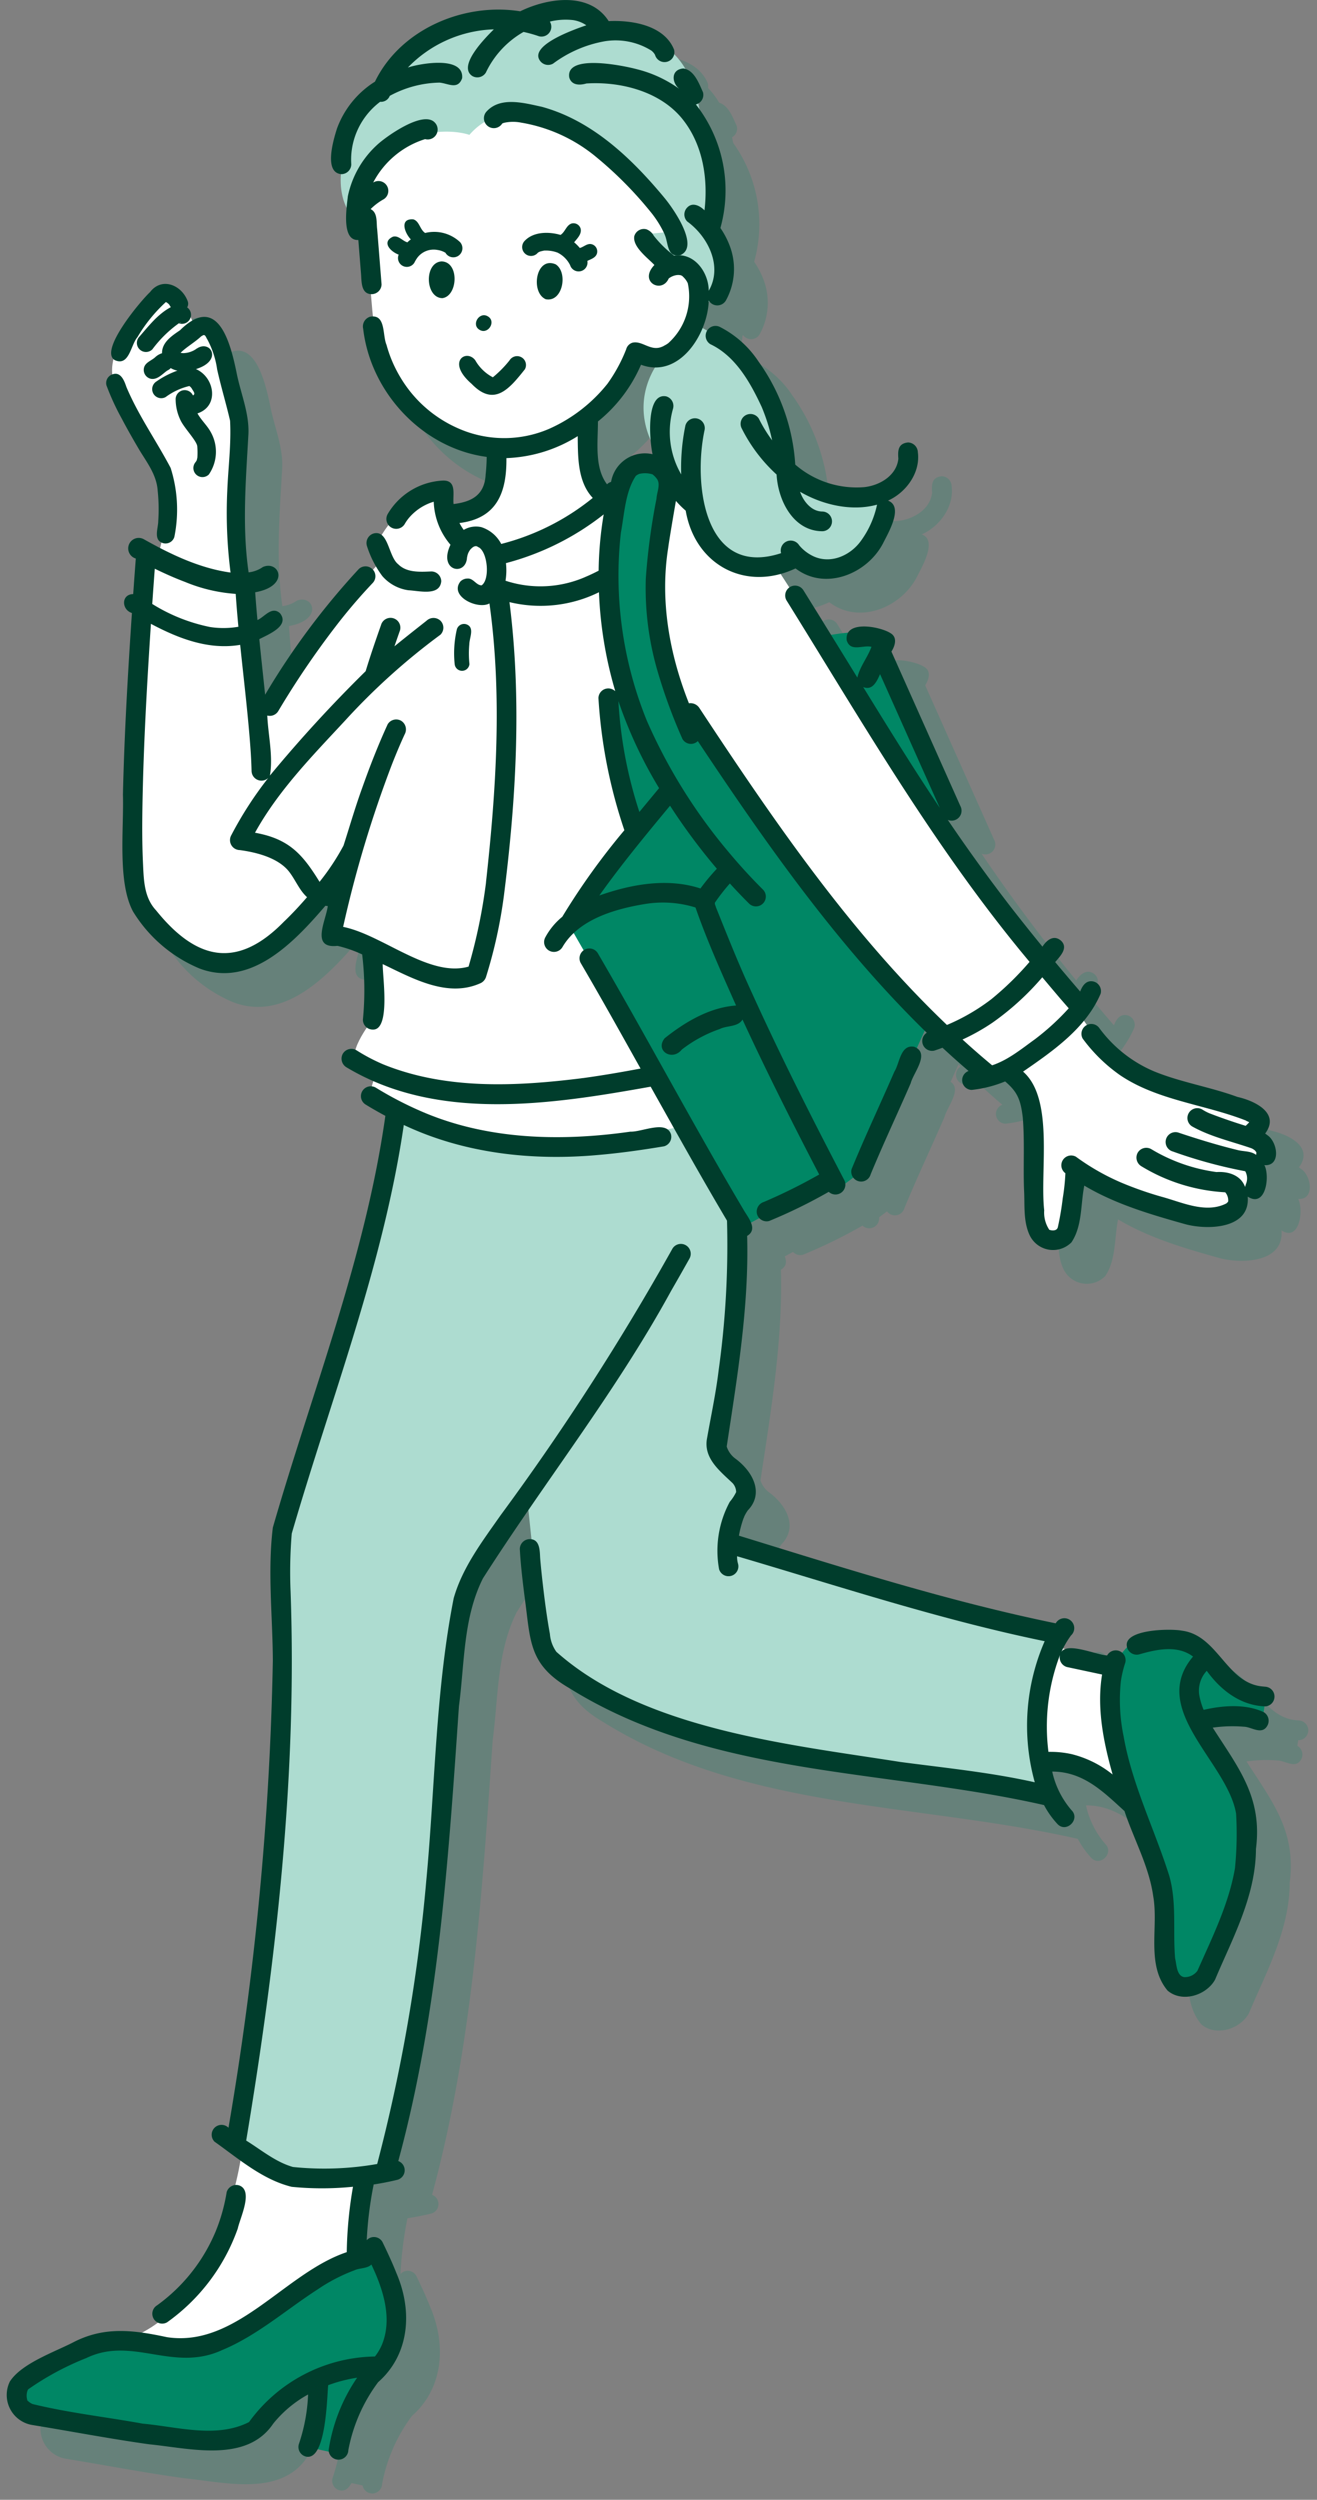 <svg xmlns="http://www.w3.org/2000/svg" width="195" height="370" viewBox="0 0 195 370">
  <rect x="0" y="0" width="195" height="370" fill="#808080" stroke="none"/>
  <g id="mv_img04" transform="translate(0.371 -0.128)">
    <g id="グループ_5486" data-name="グループ 5486" transform="translate(0.629 0.128)">
      <g id="グループ_5485" data-name="グループ 5485" transform="translate(5 5)" opacity="0.2">
        <g id="グループ_5053" data-name="グループ 5053" transform="translate(2.205 1.616)">
          <g id="グループ_5050" data-name="グループ 5050" transform="translate(13.388 11.513)">
            <path id="パス_95697" data-name="パス 95697" d="M3489.17,614.842s.246,21.057,2.183,24.462,3.641,8.708,16.552,12.666c0,0,3.2,9.444-6.5,9.911,0,0,2.256,12.4,18.749.655l4.911-3.328s-3.607-.03-3-11.142c0,0,5.952-5.589,7.058-9.421,0,0,8.174,2.107,9.063-6.5s-2.423-6.948-3.534-7.339c0,0,.085-26.019-24.994-25.483C3509.661,599.326,3490.478,598.007,3489.17,614.842Z" transform="translate(-3451.454 -599.302)" fill="#008765"/>
            <path id="パス_95698" data-name="パス 95698" d="M3673.262,871.229a8.28,8.28,0,0,1,3.207,6.06c.273,4.075.848,17.586.848,17.586s1.961,4.552,4.623-.292l1.717-8.079s15.041,8.46,21.059,6.105,5.566-5.582,5.566-5.582a3.751,3.751,0,0,0-.423-5.181s3.055-3.3-2.091-5.253-18.1-2.494-24.366-13.018Z" transform="translate(-3540.211 -726.718)" fill="#008765"/>
            <path id="パス_95699" data-name="パス 95699" d="M3682.923,1043.99c.054.421-3.735,10.779-1.589,16.939,0,0,7.969-.31,12.938,5.115,0,0-3.64-10.537-2.6-19.073Z" transform="translate(-3543.786 -813.701)" fill="#008765"/>
            <path id="パス_95700" data-name="パス 95700" d="M3438.372,1187.372s-2.595,22.8-16.464,28.3c0,0,8.082,2.775,13.127,0s20.371-12.092,20.371-12.092l1.208-12.808S3450.255,1194.038,3438.372,1187.372Z" transform="translate(-3419.025 -882.831)" fill="#008765"/>
            <path id="パス_95701" data-name="パス 95701" d="M3430.433,662.09l-1.712,1.01s-2.343-7.064-5.414-4.953-8.612,8.822-6.5,13.149,8.991,13.492,8.267,17.171-1.87,7.944-1.87,7.944,6.184,5.426,11.22,4.319c0,0,.245-19.614.867-21.414S3433.1,663.3,3430.433,662.09Z" transform="translate(-3416.34 -627.483)" fill="#008765"/>
          </g>
          <g id="グループ_5051" data-name="グループ 5051" transform="translate(0 240.603)">
            <path id="パス_95702" data-name="パス 95702" d="M3443.3,1217.088s-6.926,2.666-19.865,12.111c0,0-7.079,4.074-19.359,1.423,0,0-9.658,2.1-12.575,5.627s1.405,5.436,1.405,5.436,27.243,6.6,32.995,1.828a76,76,0,0,1,9.013-6.673l-1.5,9.512,4.476.981s2.3-9.83,4.926-11.715S3449.563,1225.567,3443.3,1217.088Z" transform="translate(-3390.488 -1126.247)" fill="#008765"/>
            <path id="パス_95703" data-name="パス 95703" d="M3705.776,1042.24s-3.991,2-3.586,7.513,4.4,20.52,7.7,28.467l.787,12.032s1.451,7.393,6.375.964,6.813-19.364,5.217-24.41-6.409-12.837-6.409-12.837l8.555.326.573-3.618s-5.338-2.5-6.764-4.2S3715.206,1040.057,3705.776,1042.24Z" transform="translate(-3540.756 -1041.674)" fill="#008765"/>
          </g>
          <path id="パス_95704" data-name="パス 95704" d="M3476.25,891.233s-10.5,44.872-16.453,60.555c0,0-.313,5.922-.435,17.862s-3.538,61.682-6.808,74.2c0,0,3.927,8.433,22.571,4.6,0,0,6.355-32.432,7.44-47.978s3.464-38.316,3.464-38.316l9.246-13.352,1.8,17.208a11.292,11.292,0,0,0,6.1,9.965c6.41,3.407,17.778,9.285,32.975,11.018s37.024,5.966,37.024,5.966-5.047-10.467,1.332-24.072l-48.733-13.466s.393-4.342,2.18-7.062-4.1-6.535-4.1-6.535,6.01-34.084.4-49.354Z" transform="translate(-3420.412 -728.539)" fill="#008765"/>
          <path id="パス_95705" data-name="パス 95705" d="M3468.545,710.379s-6.2.4-10,7.779l.936,2.267s-12.884,13.776-17.943,22.957l-2.472-19.508-14.385-4.184-2.246,48.939s6.887,16.9,19.1,10.079l11.145-10.079-.835,7.127,6.514,2.594-.144,9.91s-4.554,5.541-2.521,6.955,2.521,1.7,2.521,1.7l-.876,3.095s14.188,8.2,29.874,6.811,21.7-3.624,21.7-3.624V796.3l4.375-1.184-1.956-41.146s24.057,34.332,37.583,42.724c0,0,6.342-1.111,14.205-9.94,0,0-20.813-25.555-30.9-41.916s-19.274-30.209-19.274-30.209-12.607-11.424-16.568-7.33c0,0-8.38,12.035-20.012,11.7,0,0-2.047-4.863-5.855-.824Z" transform="translate(-3405.89 -639.433)" fill="#008765"/>
          <path id="パス_95706" data-name="パス 95706" d="M3508.795,578.75s-13.553-2.6-19.819,8.419a12.917,12.917,0,0,0-6.919,11.981s-1.645,5.93,2.183,9.2c0,0-.373-8.539,5.768-11.592s10.755-1.339,10.755-1.339a9.379,9.379,0,0,1,6.7-3.277c4.163-.053,15.565,4.851,20.826,13.037l2.981,4.521-4.423.412,3.074,4.706a3.549,3.549,0,0,1,4.594,1.766c1.633,3.064-1.494,11.219-5.286,11.883,0,0-6.033,6.494,0,14.984l5.293,7.087s.608,11.784,13.649,8.077a8.445,8.445,0,0,0,8.939.169c4.709-2.839,5.335-5.156,5.5-9.71,0,0-10.511,1.185-14.024-3.428,0,0-2.649-14.379-9.855-19.687l-1.287-.709-2.422-1.393.887-3.6a6.415,6.415,0,0,0,3.519-3.735c.79-2.658-2.586-7.438-2.586-7.438s1.228-9.218-1.82-15.629c0,0-.32-8.993-6.644-11.885s-7.08-1.47-7.08-1.47S3516.785,574.3,3508.795,578.75Z" transform="translate(-3434.467 -577.07)" fill="#008765"/>
          <g id="グループ_5052" data-name="グループ 5052" transform="translate(80.896 66.275)">
            <path id="パス_95707" data-name="パス 95707" d="M3555.8,705.757a44.262,44.262,0,0,0-3.109,22.806l2.061,9.262-2.061,3a64.155,64.155,0,0,0,3.849,20.185l-9.842,12.778,25.833,45.011,13.235-7.148,1.029,1.408,3.3-2.478,10.458-23.184s-9.81-7.36-21.046-23.441-13.437-21.266-13.437-21.266h-2.455a33,33,0,0,1-3.98-18.964c.919-11.249,2.613-15.5,2.613-15.5S3560.791,703.239,3555.8,705.757Z" transform="translate(-3546.699 -705.047)" fill="#008765"/>
            <path id="パス_95708" data-name="パス 95708" d="M3619.432,755.256s7.189-1.589,9.32.142l-.732,1.987,10.07,22.54-.869,3.911Z" transform="translate(-3581.766 -728.934)" fill="#008765"/>
          </g>
        </g>
        <g id="グループ_5054" data-name="グループ 5054" transform="translate(0)">
          <path id="パス_95709" data-name="パス 95709" d="M3505.83,640.012a5.576,5.576,0,0,0-5.174-1.358c-.779-.505-.834-1.711-1.728-2.014-2.109-.183-1.322,2.007-.389,2.961a4.439,4.439,0,0,0-.511.438c-.738-.206-1.313-1.059-2.133-.839-1.731.791-.369,2.221.843,2.657a1.309,1.309,0,0,0,2.321,1.194,5.094,5.094,0,0,1,.448-.747,3.033,3.033,0,0,1,3-1.133,3.15,3.15,0,0,1,1.221.45c.079.056.052.033-.083-.068A1.346,1.346,0,1,0,3505.83,640.012Z" transform="translate(-3438.707 -604.169)" fill="#008765"/>
          <path id="パス_95710" data-name="パス 95710" d="M3508.8,648.661c-2.614.153-2.451,5.4.117,5.443C3511.232,653.785,3511.456,648.718,3508.8,648.661Z" transform="translate(-3444.417 -609.97)" fill="#008765"/>
          <path id="パス_95711" data-name="パス 95711" d="M3544.651,642.211a1.105,1.105,0,0,0-.765-1.346c-.665-.19-1.173.393-1.78.553a6.365,6.365,0,0,0-.839-.841c.454-.567,1.147-1.226.962-2.018a1.1,1.1,0,0,0-1.347-.764c-.785.266-.945,1.252-1.632,1.688-1.709-.5-4-.509-5.312.884a1.314,1.314,0,0,0,1.858,1.858c.242-.3.684-.336,1-.421a4.99,4.99,0,0,1,2.017.3,4.123,4.123,0,0,1,1.858,1.856,1.318,1.318,0,0,0,2.554-.634C3543.762,643.065,3544.476,642.857,3544.651,642.211Zm-8.614-.2c0-.01.024-.023.057-.035A.257.257,0,0,0,3536.037,642.013Z" transform="translate(-3457.257 -604.711)" fill="#008765"/>
          <path id="パス_95712" data-name="パス 95712" d="M3540.577,649.321c-2.949-1.271-3.772,4.179-1.47,5.17C3541.626,654.975,3542.434,650.509,3540.577,649.321Z" transform="translate(-3459.297 -610.196)" fill="#008765"/>
          <path id="パス_95713" data-name="パス 95713" d="M3520.919,666.212c1.259.747,2.508-1.259,1.206-2.009C3520.867,663.456,3519.617,665.463,3520.919,666.212Z" transform="translate(-3450.902 -617.385)" fill="#008765"/>
          <path id="パス_95714" data-name="パス 95714" d="M3575.271,672.078c-.057.045-.142.118,0,0Z" transform="translate(-3477.335 -621.26)" fill="#008765"/>
          <path id="パス_95715" data-name="パス 95715" d="M3573.907,672.838c-.01,0-.063.018-.169.091C3573.782,672.908,3573.831,672.877,3573.907,672.838Z" transform="translate(-3476.633 -621.626)" fill="#008765"/>
          <path id="パス_95716" data-name="パス 95716" d="M3488.827,619.862a1.459,1.459,0,1,0-1.568-2.461,13.074,13.074,0,0,1,7.689-6.431,1.473,1.473,0,0,0,1.452-2.436c-1.651-1.836-6.819,1.788-8.284,3.045a14.225,14.225,0,0,0-4.608,7.857c-.17,1.639-.989,6.6,1.553,6.464q.195,2.448.39,4.9c.112,1.167-.059,3.11,1.591,3.119a1.477,1.477,0,0,0,1.459-1.459q-.324-4.075-.649-8.15c-.144-1.017.112-2.432-.971-2.984A8.848,8.848,0,0,1,3488.827,619.862Z" transform="translate(-3433.005 -590.378)" fill="#008765"/>
          <path id="パス_95717" data-name="パス 95717" d="M3549.475,622.893c.484,1.246.306,3.274,2.257,2.875,2.919-1.263-1.069-6.919-2.34-8.453-4.836-5.832-10.678-11.452-18.172-13.5-2.6-.557-6.1-1.559-8.164.675a1.468,1.468,0,1,0,2.3,1.8c.106-.05.368-.152.1-.064a6.118,6.118,0,0,1,2.707-.066,23.419,23.419,0,0,1,10.853,4.881,56.469,56.469,0,0,1,8.566,8.653,15.619,15.619,0,0,1,1.783,2.918C3549.359,622.607,3549.453,622.833,3549.475,622.893Z" transform="translate(-3451.994 -588.007)" fill="#008765"/>
          <path id="パス_95718" data-name="パス 95718" d="M3480.48,599.728a1.478,1.478,0,0,0,1.459-1.459,10.628,10.628,0,0,1,.784-4.746,10.817,10.817,0,0,1,3.49-4.507,1.392,1.392,0,0,0,1.425-.879,16.031,16.031,0,0,1,7.367-1.961c1.273.114,2.721,1.123,3.349-.652.292-3.326-6.107-2.212-8.037-1.578a18.507,18.507,0,0,1,12.729-5.654c-1.214,1.22-5.449,5.432-3.176,6.916a1.479,1.479,0,0,0,2-.524,13.669,13.669,0,0,1,5.574-6.01,19.659,19.659,0,0,1,2.29.645,1.457,1.457,0,0,0,1.608-2.173,9.781,9.781,0,0,1,3.4-.228,4.612,4.612,0,0,1,2,.775c-1.62.552-8.33,2.875-6.924,5.149a1.477,1.477,0,0,0,2,.524,18.078,18.078,0,0,1,7.59-3.3,10.015,10.015,0,0,1,6.956,1.367,2,2,0,0,1,.551.635,1.46,1.46,0,0,0,2.815-.776c-1.448-3.605-6.231-4.386-9.677-4.215-2.816-4.4-9.056-3.434-13.1-1.454-8.342-1.332-17.733,2.643-21.507,10.412a13.78,13.78,0,0,0-5.629,6.955C3479.312,594.594,3477.813,599.527,3480.48,599.728Zm46.293-17.912c-.014-.02-.016-.025,0,0Z" transform="translate(-3430.928 -573.949)" fill="#008765"/>
          <path id="パス_95719" data-name="パス 95719" d="M3517.416,679.8c3.35,3.473,5.591.733,7.886-2.152a1.314,1.314,0,0,0-2.268-1.326,16.418,16.418,0,0,1-2.473,2.51,6.42,6.42,0,0,1-2.605-2.52C3516.656,674.574,3513.606,676.508,3517.416,679.8Zm3.125-.926c-.047.03-.122.038,0,0Z" transform="translate(-3448.587 -622.987)" fill="#008765"/>
          <path id="パス_95720" data-name="パス 95720" d="M3523.114,709.89c-.054.263-.023.129,0,0Z" transform="translate(-3452.212 -639.491)" fill="#008765"/>
          <path id="パス_95721" data-name="パス 95721" d="M3518.731,731.112c.066-.065.043-.046,0,0Z" transform="translate(-3450.113 -649.703)" fill="#008765"/>
          <path id="パス_95722" data-name="パス 95722" d="M3521.342,730.526c.077.069.1.084.084.073C3521.4,730.574,3521.372,730.549,3521.342,730.526Z" transform="translate(-3451.371 -649.44)" fill="#008765"/>
          <path id="パス_95723" data-name="パス 95723" d="M3520.659,730.118a.24.24,0,0,0-.036-.012.873.873,0,0,0,.13.063A.787.787,0,0,0,3520.659,730.118Z" transform="translate(-3451.025 -649.238)" fill="#008765"/>
          <path id="パス_95724" data-name="パス 95724" d="M3495.278,734.778c1.538.065,4.636.924,4.855-1.326a1.479,1.479,0,0,0-1.46-1.459c-1.668.068-3.643.208-4.91-1.061-1.455-1.122-1.441-5.117-3.632-4.562a1.477,1.477,0,0,0-1.02,1.8,15.062,15.062,0,0,0,2.3,4.515A6.265,6.265,0,0,0,3495.278,734.778Z" transform="translate(-3435.798 -647.411)" fill="#008765"/>
          <path id="パス_95725" data-name="パス 95725" d="M3516.388,755.287c.012-.982.865-2.546-.5-2.966a1.11,1.11,0,0,0-1.346.764,15.753,15.753,0,0,0-.323,5.149,1.1,1.1,0,0,0,2.189,0A14.727,14.727,0,0,1,3516.388,755.287Z" transform="translate(-3447.899 -659.934)" fill="#008765"/>
          <path id="パス_95726" data-name="パス 95726" d="M3550.745,882.08c-.288-.038-.142.017-.007,0Z" transform="translate(-3465.468 -722.503)" fill="#008765"/>
          <path id="パス_95727" data-name="パス 95727" d="M3416.922,687.361c.856,1.625,1.765,3.222,2.7,4.8,1.146,1.858,2.5,3.653,2.647,5.914a26.406,26.406,0,0,1,.086,4.474c0,1.121-.792,2.858.736,3.3a1.362,1.362,0,0,0,1.65-.937,20.4,20.4,0,0,0-.552-10.2c-2.114-4.012-4.77-7.758-6.542-11.96-.212-.586-.717-2.35-2.024-1.91a1.359,1.359,0,0,0-.937,1.65A36.176,36.176,0,0,0,3416.922,687.361Zm4.718,8.136a.236.236,0,0,1,.033.079A.479.479,0,0,1,3421.64,695.5Z" transform="translate(-3399.922 -625.45)" fill="#008765"/>
          <path id="パス_95728" data-name="パス 95728" d="M3416.641,666.384c2.12.925,2.326-2.244,3.328-3.412a22.739,22.739,0,0,1,4.213-5.2,1.554,1.554,0,0,1,.528.43c.023.051.22.42.107.148.026.063.059.123.092.183-1.919,1.021-3.23,2.74-4.628,4.339a1.341,1.341,0,0,0,1.9,1.9,17.746,17.746,0,0,1,3.844-3.8c-.023.006.019-.024.073-.049l.014,0a.5.5,0,0,1,.069-.034l-.063.035a1.338,1.338,0,0,0,1.211-2.359,1.052,1.052,0,0,0,.079-.925c-.874-2.374-3.812-3.63-5.569-1.342C3420.483,657.553,3414.181,665.033,3416.641,666.384Zm9.6-5.538-.029.016h0Zm-.058.03s.008-.005.012,0l-.009.005Zm.01,0c.016-.008.048-.006.056-.011l-.014,0C3426.388,660.794,3426.468,660.89,3426.194,660.877Zm-1.936-3.185h0C3424.319,657.635,3424.36,657.6,3424.258,657.693Z" transform="translate(-3400.62 -613.067)" fill="#008765"/>
          <path id="パス_95729" data-name="パス 95729" d="M3435.278,666.39a.644.644,0,0,0,.093-.043l-.006,0Z" transform="translate(-3409.877 -618.496)" fill="#008765"/>
          <path id="パス_95730" data-name="パス 95730" d="M3484.59,914.682q1.381-2.393,2.731-4.8a1.46,1.46,0,0,0-2.52-1.473,375.67,375.67,0,0,1-25.445,39.467c-2.692,3.846-5.648,7.708-6.951,12.286-2.705,13.757-2.747,27.873-4.059,41.8a252.339,252.339,0,0,1-7.27,41.943,45.328,45.328,0,0,1-12.47.443c-2.569-.73-4.685-2.521-6.926-3.91,4.469-26.8,7.553-54.092,6.573-81.283a68.819,68.819,0,0,1,.175-8.566c5.823-20.051,13.552-39.692,16.588-60.473,8.916,4.218,18.99,5.328,28.743,4.443,3.281-.28,6.547-.741,9.794-1.285a1.464,1.464,0,0,0,1.019-1.795c-.712-2.119-4.323-.3-6-.374-10.318,1.468-21.154,1.216-30.849-2.955a53.438,53.438,0,0,1-6.891-3.58,1.46,1.46,0,0,0-1.473,2.52q1.438.883,2.928,1.675c-2.955,20.962-10.832,40.722-16.659,60.937-.8,6.533-.026,13.148,0,19.706a458.449,458.449,0,0,1-6.568,69.132,1.459,1.459,0,0,0-2.06,2.067c3.561,2.525,7.1,5.62,11.416,6.677a45.578,45.578,0,0,0,9.079-.011,61.593,61.593,0,0,0-.926,9.682c-9.169,3.066-16.317,14.141-26.608,12.583-4.914-1.048-9.287-1.648-13.936.788-2.852,1.457-7.589,3.1-9.327,5.761a4.5,4.5,0,0,0,3.278,6.444c5.781.942,11.538,2.052,17.34,2.861,5.958.584,14.4,2.835,18.364-3.05l-.026.029a17.356,17.356,0,0,1,5.19-4.349,25.762,25.762,0,0,1-1.378,7.382,1.462,1.462,0,0,0,1.019,1.795c3.015.782,3.143-8.544,3.336-10.554a21.724,21.724,0,0,1,4.285-1.108,25.765,25.765,0,0,0-4.218,10.712,1.46,1.46,0,0,0,2.919,0,24.267,24.267,0,0,1,4.407-10.047c4.633-4.065,5.155-10.488,2.7-16.166-.616-1.568-1.337-3.09-2.067-4.606a1.449,1.449,0,0,0-2.319-.245,55.262,55.262,0,0,1,1.029-8.249c1.191-.181,2.37-.415,3.545-.7a1.461,1.461,0,0,0,.1-2.768c5.96-21.976,7.425-44.713,8.98-67.323.849-6.425.616-13.07,3.552-18.92C3465.85,942.946,3476.438,929.6,3484.59,914.682Zm-70.452,154.906Zm-.129.016c-.007,0-.018,0-.024,0Zm-24.788,9.209c.005.014.014.036.021.052C3389.223,1078.836,3389.216,1078.816,3389.221,1078.812Zm20.314,3.96-.1-.013C3409.488,1082.763,3409.78,1082.805,3409.535,1082.772Zm31.232-22.78c1.426,3.3,2.435,7.146,1.026,10.625.019-.043-.025.064-.036.092l.015-.039a7.7,7.7,0,0,1-1.028,1.726,23.463,23.463,0,0,0-18.644,9.706c-4.825,2.461-10.638.692-15.756.231-5.414-.986-10.962-1.594-16.289-2.9l.105.041a2.263,2.263,0,0,1-.864-.564l.018.034a.22.22,0,0,1-.076-.124.542.542,0,0,1,.057.088,2.183,2.183,0,0,1,.045-1.549c0-.018.087-.132.109-.175l-.042.07a41.783,41.783,0,0,1,8.609-4.629c6.853-3.3,12.846,2.194,20.152-1.2,5.169-2.157,9.428-5.955,14.1-8.964a25.512,25.512,0,0,1,5.4-2.807c.816-.39,1.885-.234,2.557-.869Q3440.5,1059.387,3440.766,1059.992Z" transform="translate(-3386.229 -723.606)" fill="#008765"/>
          <path id="パス_95731" data-name="パス 95731" d="M3543.294,1045.944c-.029-.1-.094-.154-.1-.139A1,1,0,0,1,3543.294,1045.944Z" transform="translate(-3461.907 -801.446)" fill="#008765"/>
          <path id="パス_95732" data-name="パス 95732" d="M3690.371,1041.464a.839.839,0,0,0,.1-.127C3690.435,1041.378,3690.4,1041.419,3690.371,1041.464Z" transform="translate(-3532.866 -799.293)" fill="#008765"/>
          <path id="パス_95733" data-name="パス 95733" d="M3618.752,954.284c-.137-.011-.267-.022-.405-.037-5.382-.457-6.619-7.58-11.957-8.258-1.673-.335-8.906-.235-8.126,2.485a1.483,1.483,0,0,0,1.795,1.02c2.558-.74,5.669-1.418,7.969.327-6.648,7.838,5.088,15.6,6.375,23.25a51.316,51.316,0,0,1-.17,8.1c-.924,5.325-3.382,10.251-5.555,15.158a2.309,2.309,0,0,1-1.984.935c-1.122-.222-1.092-1.875-1.326-2.8,0,.007,0,.014.006.021-.346-4.058.263-8.2-.857-12.184-2.173-6.909-5.5-13.47-6.766-20.661a26.583,26.583,0,0,1-.413-8.133,16.019,16.019,0,0,1,.66-2.79,1.457,1.457,0,0,0-2.69-1.06c-1.629-.1-5.845-1.98-6.769-.533a13.39,13.39,0,0,1,1.347-2.329c-.106.125.121-.165.1-.127a1.464,1.464,0,1,0-2.292-1.768c-15.891-3.253-31.445-8.219-46.905-12.974a15.61,15.61,0,0,1,.671-2.536c.051-.138.277-.513.052-.15a5.977,5.977,0,0,1,.6-1.069c2.356-2.426.887-5.615-1.84-7.647a3.509,3.509,0,0,1-1.29-1.793c1.553-10.284,3.312-20.689,3.024-31.174,1.576-.938.272-2.558-.4-3.653-7.484-12.6-14.338-25.552-21.719-38.206a1.46,1.46,0,0,0-2.52,1.473c3.027,5.162,5.934,10.394,8.858,15.615-2.843.534-5.695,1.026-8.562,1.415h0c-9.81,1.235-20.223,1.751-29.56-2.044a27.785,27.785,0,0,1-3.96-2.089,1.473,1.473,0,0,0-2,.524,1.491,1.491,0,0,0,.523,2c13.528,8.11,30.293,5.516,45.054,2.876,3.723,6.636,7.422,13.288,11.306,19.832a133.646,133.646,0,0,1-1.239,22.144c-.4,3.369-1.124,6.69-1.709,10.024-.595,2.988,1.894,4.877,3.793,6.7a2,2,0,0,1,.508,1.307,6.96,6.96,0,0,1-.95,1.452,15.256,15.256,0,0,0-1.576,9.964,1.46,1.46,0,0,0,2.814-.776,3.721,3.721,0,0,1-.151-1.145c15.106,4.445,30.1,9.4,45.544,12.576a31.31,31.31,0,0,0-1.466,20.882c-6.629-1.486-13.407-2.141-20.13-3.038l.144.016c-16.479-2.592-37.99-4.838-50.839-16.283,0,0,0,.008,0,.012-.017-.04-.11-.122-.1-.151a5.215,5.215,0,0,1-.865-2.5c-.454-2.494-.779-5.01-1.07-7.527-.14-1.226-.269-2.453-.371-3.682-.066-1.117-.017-2.846-1.556-2.838a1.479,1.479,0,0,0-1.459,1.46c.132,2.446.43,4.889.74,7.318.863,6.243.529,9.763,6.577,13.271,21.055,13.16,46.86,11.977,70.3,17.316a13.175,13.175,0,0,0,2.007,2.823c1.318,1.347,3.4-.726,2.064-2.064a12.969,12.969,0,0,1-2.859-5.721c4.643.016,7.575,3.005,10.7,5.848,1.4,4.218,3.644,8.189,4.26,12.634.8,4.558-1.088,10.1,2.122,13.939,2.144,1.835,5.747.716,7.039-1.638.346-.822.7-1.642,1.063-2.456,2.391-5.354,4.964-10.887,4.981-16.864.975-7.638-2.542-11.927-6.4-17.962.134-.015.255-.027,0,0v0a20.683,20.683,0,0,1,4.751-.126c-.08-.014-.145-.031.053,0a.153.153,0,0,0,.055.006s-.007,0-.014,0c1.087.157,2.489,1.176,3.242-.168a1.484,1.484,0,0,0-.523-2c-2.707-1.265-6.083-1-8.91-.345a10.273,10.273,0,0,1-.653-2.227,4.305,4.305,0,0,1,1.116-3.554c2.06,2.873,5.039,5.166,8.7,5.266A1.46,1.46,0,0,0,3618.752,954.284Zm-29.222,17.7Zm-1.524-2.639-.035-.085C3588,969.314,3588.094,969.568,3588.006,969.348Zm.479-2.425a.355.355,0,0,1,.063.011Zm1.673-2.635a14.463,14.463,0,0,0-3.539-.36,29.839,29.839,0,0,1,1.7-14.318l-.006.011c.005-.011.01-.022.015-.034a.211.211,0,0,1-.009.022l.009-.015a1.476,1.476,0,0,0,1.022,1.776l5.21,1.11c-.813,4.97.209,10.016,1.56,14.8A15.638,15.638,0,0,0,3590.157,964.288Zm16,32.782h0C3606.115,997.041,3606.088,997.018,3606.157,997.07Z" transform="translate(-3432.382 -704.626)" fill="#008765"/>
          <path id="パス_95734" data-name="パス 95734" d="M3720.3,1133.814c.011.045.009-.054-.019-.144C3720.282,1133.717,3720.292,1133.768,3720.3,1133.814Z" transform="translate(-3547.285 -843.81)" fill="#008765"/>
          <path id="パス_95735" data-name="パス 95735" d="M3740.2,1067.492a.648.648,0,0,0,.094.011C3740.268,1067.5,3740.24,1067.5,3740.2,1067.492Z" transform="translate(-3556.891 -811.903)" fill="#008765"/>
          <path id="パス_95736" data-name="パス 95736" d="M3445.834,1211.926c-.064.147-.045.105-.02.047Z" transform="translate(-3414.946 -881.54)" fill="#008765"/>
          <path id="パス_95737" data-name="パス 95737" d="M3436.871,1206.093a25.616,25.616,0,0,1-8.332,10.167,1.46,1.46,0,0,0,1.473,2.521,28.781,28.781,0,0,0,10.471-13.884c.34-1.6,2.39-5.688.154-6.4a1.477,1.477,0,0,0-1.8,1.02,26.386,26.386,0,0,1-1.676,5.92l.012-.025Q3437.028,1205.751,3436.871,1206.093Z" transform="translate(-3406.277 -875.045)" fill="#008765"/>
          <path id="パス_95738" data-name="パス 95738" d="M3462.416,1266.513c.157-.177.145-.177.1-.135S3462.448,1266.466,3462.416,1266.513Z" transform="translate(-3422.961 -907.782)" fill="#008765"/>
          <path id="パス_95739" data-name="パス 95739" d="M3493.485,1244.077l.019-.049c0,.01-.011.028-.021.053Z" transform="translate(-3437.94 -897.017)" fill="#008765"/>
          <path id="パス_95740" data-name="パス 95740" d="M3393.82,1261.14l.107.043C3393.958,1261.195,3393.947,1261.189,3393.82,1261.14Z" transform="translate(-3389.889 -905.267)" fill="#008765"/>
          <path id="パス_95741" data-name="パス 95741" d="M3392.15,1260.048v0Z" transform="translate(-3389.083 -904.74)" fill="#008765"/>
          <path id="パス_95742" data-name="パス 95742" d="M3392.3,1256.852c-.026.033-.044.07-.068.1A.57.57,0,0,0,3392.3,1256.852Z" transform="translate(-3389.125 -903.2)" fill="#008765"/>
          <path id="パス_95743" data-name="パス 95743" d="M3734.939,917.9h0Z" transform="translate(-3554.354 -739.779)" fill="#008765"/>
          <path id="パス_95744" data-name="パス 95744" d="M3735.465,917.183a.425.425,0,0,0,0,.05C3735.466,917.217,3735.464,917.2,3735.465,917.183Z" transform="translate(-3554.607 -739.434)" fill="#008765"/>
          <path id="パス_95745" data-name="パス 95745" d="M3740.381,894.159a.332.332,0,0,0,.036.022C3740.4,894.174,3740.394,894.165,3740.381,894.159Z" transform="translate(-3556.978 -728.333)" fill="#008765"/>
          <path id="パス_95746" data-name="パス 95746" d="M3714.413,880.223Z" transform="translate(-3544.458 -721.614)" fill="#008765"/>
          <path id="パス_95747" data-name="パス 95747" d="M3741.4,894.683c-.034.05-.064.107,0,0Z" transform="translate(-3557.452 -728.586)" fill="#008765"/>
          <path id="パス_95748" data-name="パス 95748" d="M3588.831,750.665c-.107-.087-.218-.166-.33-.241,2.26-3.061-1.577-4.853-4.106-5.425-4.042-1.479-8.336-2.147-12.326-3.774l.062.025a19.452,19.452,0,0,1-7.963-6.14c.03.037-.17-.223-.169-.221a1.46,1.46,0,0,0-2.52,1.473,23.856,23.856,0,0,0,5.535,5.418c5.543,3.744,12.436,4.3,18.565,6.687a.15.15,0,0,1-.018-.012c.128.055.245.117.054.034.152.1.358.156.511.249h0l.013.008c-.084.109-.349.368-.523.533-1.816-.559-3.655-1.192-5.412-1.874a7.656,7.656,0,0,1-1.052-.562,1.46,1.46,0,0,0-1.473,2.52c2.711,1.522,5.808,2.212,8.728,3.215a1.876,1.876,0,0,1,.716.484c-.21-.2.032.06.07.129a1.851,1.851,0,0,1-.03.388c-.759-.578-1.789-.488-2.678-.7-2.995-.729-5.954-1.634-8.875-2.615a1.46,1.46,0,0,0-.776,2.815A70.389,70.389,0,0,0,3585.548,756a2.146,2.146,0,0,1,.13,1.837c-.02.065-.154.417-.031.126a2.153,2.153,0,0,0-.114.37c-.651-1.77-2.5-2.324-4.235-2.212a25.285,25.285,0,0,1-9.664-3.393,1.471,1.471,0,0,0-2,.524,1.49,1.49,0,0,0,.523,2,26.657,26.657,0,0,0,12.431,3.865,1.819,1.819,0,0,1,.44,1.276c.014-.142.009-.031,0,.065v-.016c-.034.138-.177.222-.272.321l.1-.069c-.037.025-.22.156-.1.069-2.971,1.518-6.417-.1-9.373-.928a51.716,51.716,0,0,1-6.235-2.173,33.995,33.995,0,0,1-6.666-3.812,1.453,1.453,0,0,0-1.561,2.445,31.09,31.09,0,0,1-.389,3.689v-.01a42.973,42.973,0,0,1-.726,4.3c-.132.563-.814.546-1.265.393a4.588,4.588,0,0,1-.756-2.879c-.664-5.893,1.5-16.5-3.129-20.533,4.431-3.056,9.3-6.423,11.482-11.529a1.467,1.467,0,0,0-1.02-1.8c-1.086-.273-1.674.587-2.008,1.477q-1.868-2.165-3.7-4.362c.716-.847,1.977-2.07.891-3.142-1.066-.961-2.139-.14-2.775.863q-2.407-2.94-4.74-5.941c-3.2-4.151-6.324-8.464-9.275-12.825a1.471,1.471,0,0,0,1.852-2.071q-5.1-11.421-10.2-22.843c.541-.852.935-2.115-.15-2.735-1.572-1-6.854-1.97-6.468,1.086.544,1.7,2.261.716,3.518.916-.195-.023-.081-.011.058,0h-.049l.139.028c-.569,1.559-1.718,2.935-2.094,4.552q-3.97-6.459-7.97-12.9a1.46,1.46,0,0,0-2.521,1.473c11.355,18.254,22.139,36.981,35.992,53.509a44.426,44.426,0,0,1-5.677,5.537,29.849,29.849,0,0,1-6.558,3.8c-10.758-10.267-19.808-22.156-28.23-34.37-2.859-4.145-5.65-8.336-8.422-12.54a1.563,1.563,0,0,0-1.549-.7c-2.888-7.281-4.31-15.213-3.069-23.007.158-1.233.787-4.916,1.142-6.949a13.748,13.748,0,0,0,1.45,1.445c1.379,8.052,8.856,12.026,16.26,8.547,4.362,3.345,10.589.857,12.969-3.736.738-1.495,3.089-5.4.727-6.3,2.676-1.2,4.813-4.127,4.415-7.151a1.5,1.5,0,0,0-1.459-1.459c-1.469.162-1.521,1.19-1.426,2.416-.265,2.482-2.739,3.944-5.032,4.2a13.9,13.9,0,0,1-10.234-3.335,29.3,29.3,0,0,0-5.45-15.271,15.014,15.014,0,0,0-5.644-5.072,1.46,1.46,0,0,0-1.474,2.52c3.742,1.776,5.918,5.677,7.6,9.292a27.46,27.46,0,0,1,1.543,4.943,22.067,22.067,0,0,1-1.968-3.215,1.46,1.46,0,0,0-2.52,1.473,23.466,23.466,0,0,0,5.149,6.8c.207,3.812,2.445,8.368,6.782,8.393a1.46,1.46,0,0,0,0-2.919c-1.621,0-2.818-1.507-3.308-2.926,3.315,1.931,7.614,2.951,11.4,1.911a13.985,13.985,0,0,1-2.341,5.294c-1.551,2.2-4.435,3.519-7.015,2.375a6.167,6.167,0,0,1-2.176-1.657,1.476,1.476,0,0,0-2.677,1.169c-11.353,3.707-13.021-10.121-11.35-18.12a1.46,1.46,0,1,0-2.815-.776,30.509,30.509,0,0,0-.62,7.24,12.511,12.511,0,0,1-1.207-9.755,1.476,1.476,0,0,0-1.019-1.8c-3.088-.588-2.436,6.723-2.02,8.562a5.086,5.086,0,0,0-6.141,4.1,1.31,1.31,0,0,0-.6.355c-1.873-2.481-1.348-6.113-1.344-9.3a21.911,21.911,0,0,0,6.377-8.4c5.655,2.133,9.892-4.547,10.029-9.506a1.472,1.472,0,0,0,2.525.019,9.626,9.626,0,0,0,.7-7.783,12.059,12.059,0,0,0-1.5-2.965,20.639,20.639,0,0,0-3.631-18.289,1.464,1.464,0,0,0,1.055-1.8c-.6-1.319-1.3-3.3-2.92-3.525-1.811.149-1.769,2.042-.583,3.029a18.266,18.266,0,0,0-6.314-2.926c-1.929-.513-10.586-2.322-9.982,1.244.356,1.17,1.544,1.164,2.535.875,5.135-.329,11.138,1.214,14.4,5.492,2.877,3.744,3.626,8.685,3.085,13.284-.66-.671-1.772-1.256-2.559-.416a1.476,1.476,0,0,0,0,2.064c3.1,2.245,5.286,6.657,3.186,10.257-.008-2.728-2.143-5.712-5.129-5.2a16.254,16.254,0,0,1-3.017-2.955,2.044,2.044,0,0,0-1.076-.944,1.473,1.473,0,0,0-1.8,1.019c-.27,1.582,1.971,3.2,2.979,4.265-2.384,2.484,1.091,4.312,2.118,2,.517-.431,1.61-.781,2.149-.262-.137-.1-.136-.092-.094-.056a3,3,0,0,1,.768,1.016,9.305,9.305,0,0,1-2.9,8.883,4.113,4.113,0,0,1-.662.394c.025.025-.162.084-.2.109l.026-.018c-1.732.813-2.979-.923-4.46-.565a1.38,1.38,0,0,0-.923.975,23.348,23.348,0,0,1-2.781,5.112,22.976,22.976,0,0,1-8.6,6.649,16.8,16.8,0,0,1-13.481-.051,18.59,18.59,0,0,1-8.53-7.492,19.023,19.023,0,0,1-2.1-4.89c-.624-1.433-.058-4.586-2.429-4.148a1.507,1.507,0,0,0-1.02,1.795c1.1,9.443,8.791,17.683,18.285,18.954a25.4,25.4,0,0,1-.171,2.759l.014-.072c-.183,2.95-2.043,3.962-4.748,4.289-.157-1.336.537-3.5-1.538-3.476a10.055,10.055,0,0,0-8.218,4.966,1.46,1.46,0,0,0,2.521,1.473,6.437,6.437,0,0,1,.558-.823,7.7,7.7,0,0,1,3.741-2.483,10.33,10.33,0,0,0,2.483,6.373c-1.869,3.9,2.259,4.719,2.443,1.917-.06.259.028-.135.038-.18a2.183,2.183,0,0,1,.421-.974l-.092.089c.263-.3.634-.734,1.072-.63l-.05-.027a.9.9,0,0,1,.18.09,1.678,1.678,0,0,1,.242.154l-.088-.079c1.354.743,1.7,4.807.436,5.647-.809-.016-1.225-1.083-2.094-1.01a1.487,1.487,0,0,0-1.032.427c-1.717,2.176,2.532,4.222,4.293,3.259,1.907,13.652.994,27.685-.522,41.343l.024-.135a79.971,79.971,0,0,1-2.595,12.546c-5.842,1.661-12.757-4.722-18.572-5.881a171.772,171.772,0,0,1,7.244-24.094c.584-1.486,1.2-2.959,1.869-4.411a1.5,1.5,0,0,0-.523-2,1.477,1.477,0,0,0-2,.524c-1.412,3.085-2.651,6.251-3.781,9.45-1.018,2.8-1.842,5.669-2.753,8.5a34.771,34.771,0,0,1-3.549,5.365c-2.542-4.134-4.539-6.365-9.558-7.27,3.453-6.244,8.483-11.365,13.3-16.552a96.841,96.841,0,0,1,14.164-12.762,1.463,1.463,0,0,0,0-2.064,1.5,1.5,0,0,0-2.064,0c-1.59,1.255-3.182,2.507-4.752,3.788q.406-1.186.826-2.368a1.46,1.46,0,0,0-2.815-.776c-.8,2.259-1.577,4.531-2.277,6.826a203.967,203.967,0,0,0-14.173,15.449c.5-2.865-.257-5.965-.391-8.887a1.46,1.46,0,0,0,1.628-.658,127.547,127.547,0,0,1,8.473-12.5,81.042,81.042,0,0,1,5.51-6.46,1.46,1.46,0,0,0-2.064-2.064,109.5,109.5,0,0,0-13.864,18.6c-.287-2.741-.587-5.48-.863-8.222,1.316-.692,4.55-1.949,3.071-3.829-1.219-1.12-2.262.516-3.344,1-.126-1.369-.242-2.739-.336-4.11,5.228-.938,3.554-4.79,1.139-3.742a4.579,4.579,0,0,1-2.115.795c-.98-6.805-.406-13.6-.028-20.426.148-3.056-1.087-5.921-1.7-8.871-.949-4.723-2.818-12.142-8.5-6.467q.354-.268.182-.145c-1.219.832-2.792,1.805-2.772,3.473a2.535,2.535,0,0,0-1.018.6c-.55.5-1.425.74-1.643,1.518a1.352,1.352,0,0,0,.937,1.65c1.049.251,1.816-.764,2.613-1.281l-.271.21c.208-.185.5-.269.661-.5a3.275,3.275,0,0,0,1,.382,12.923,12.923,0,0,0-3.106,1.6,1.342,1.342,0,0,0,1.354,2.316,9.588,9.588,0,0,1,3.521-1.641,1.328,1.328,0,0,1,.384.417c.154.291.6.756.146.977a1.342,1.342,0,0,0-2.562.529,7.209,7.209,0,0,0,.77,3.239c.6,1.164,2.3,2.912,2.428,3.724a11.1,11.1,0,0,1,.011,1.794c.076-.465-.049.218-.088.309-.02.091-.4.585-.1.2a1.342,1.342,0,0,0,1.9,1.9,5.92,5.92,0,0,0,.27-6.285c-.546-.995-1.413-1.759-1.959-2.753,3.27-1.075,2.547-5.361-.227-6.556,4.087-1.253,2.13-4.437.11-3.022.188-.148-.171.108-.169.107-.115.073-.232.14-.353.2,0,.006-.429.183-.432.176q-.194.062-.393.107c0,.007-.446.068-.449.062a1.68,1.68,0,0,1-.588-.046c.93-.9,2.108-1.546,3.061-2.444.007,0,.242-.133.234-.129.369-.214.485.353.655.577a13.267,13.267,0,0,1,1.464,4.461c.566,2.547,1.329,5.051,1.914,7.592.186,3.483-.283,6.97-.417,10.45a69.216,69.216,0,0,0,.489,12.024c-4.592-.638-8.862-2.694-12.867-4.947a1.557,1.557,0,1,0-1.162,2.871q-.2,2.631-.385,5.264c-1.794.02-1.749,2.312-.191,2.8-.6,8.954-1.124,17.917-1.33,26.89.155,5-.835,12.968,1.5,17.3a21.053,21.053,0,0,0,9.832,8.422c7.648,2.911,14.111-3.995,18.647-9.281.116.02.234.035.352.049-.288,2.217-2.589,6.357,1.46,5.881-.552-.021-.1-.009.053.021a18.924,18.924,0,0,1,3.579,1.252,44.33,44.33,0,0,1,.107,9.665,1.461,1.461,0,0,0,1.459,1.459c2.661.112,1.449-7.821,1.474-9.692,4.439,2.111,9.635,5.067,14.556,2.791a1.568,1.568,0,0,0,.766-.969,71.2,71.2,0,0,0,2.621-11.936c1.826-14.358,2.656-29.072.826-43.464a19.539,19.539,0,0,0,13.25-1.462,59.725,59.725,0,0,0,2.423,14.67,1.461,1.461,0,0,0-2.5,1,74.792,74.792,0,0,0,3.84,19.555,102.869,102.869,0,0,0-9.194,12.81,10.133,10.133,0,0,0-2.5,3.02,1.46,1.46,0,0,0,2.521,1.473c2.423-4.163,7.917-5.68,12.241-6.384a16.249,16.249,0,0,1,7.464.518c1.712,4.931,3.885,9.731,6.006,14.509-3.9.264-7.566,2.442-10.574,4.846-1.47,1.847,1.118,3.447,2.538,1.675a19.619,19.619,0,0,1,5.6-3.036c1.083-.556,2.708-.273,3.39-1.409,3.578,7.746,7.417,15.368,11.354,22.936a80.417,80.417,0,0,1-8.187,4.06,1.5,1.5,0,0,0-1.02,1.8,1.476,1.476,0,0,0,1.8,1.019,75.413,75.413,0,0,0,8.819-4.315,1.465,1.465,0,0,0,2.284-1.776c-4.746-9.079-9.371-18.227-13.606-27.558-1.992-4.309-3.632-8.441-5.375-12.782-.05-.224-.209-.462-.152-.69a28.441,28.441,0,0,1,2.211-2.835q1.393,1.533,2.86,2.993a1.46,1.46,0,0,0,2.064-2.064c-1.854-1.842-3.613-3.777-5.283-5.787a79.908,79.908,0,0,1-11.9-19.152,57.012,57.012,0,0,1-3.877-27.913c.51-2.72.656-6.117,2.225-8.42-.026.036.174-.125.222-.153a2.745,2.745,0,0,0,.252-.121,3.743,3.743,0,0,1,1.972.06,2.993,2.993,0,0,1,.626.621c.643.805.021,2.026-.025,2.978a95.187,95.187,0,0,0-1.582,11.821,43.762,43.762,0,0,0,1.709,13.608,79,79,0,0,0,3.721,10.153,1.454,1.454,0,0,0,2.27.3c10.14,15.236,20.747,30.355,33.9,43.173a1.455,1.455,0,0,0,1.141,2.636q.6-.2,1.187-.421,1.9,1.76,3.862,3.444a1.444,1.444,0,0,0,.464,2.8,18.119,18.119,0,0,0,4.947-1.255c1.931,1.615,2.314,2.9,2.614,5.324.289,3.546.055,7.1.185,10.654.135,2.256-.15,4.652.824,6.76a3.833,3.833,0,0,0,6.2,1.075c1.627-2.425,1.337-5.6,1.9-8.394,4.611,2.746,9.819,4.269,14.951,5.709,3.33.9,9.657.707,9.243-4.08,2.662,1.711,3.322-2.962,2.482-4.653C3590.886,755.251,3590.342,751.672,3588.831,750.665Zm-2.589-2.125-.022.045a.253.253,0,0,1,.051-.142A.236.236,0,0,0,3586.242,748.54Zm-.74,7.428c.015.01.021.013.032.02C3585.459,755.948,3585.383,755.891,3585.5,755.969Zm.108.049h0l.012,0S3585.613,756.018,3585.609,756.017Zm.079.226c-.029-.062-.074-.233,0,0Zm-3.214,2.763a.113.113,0,0,1,.039.026A.421.421,0,0,0,3582.474,759.006Zm.273.262c-.042-.068-.079-.149,0,0Zm.065.093a.171.171,0,0,1,.025.06C3582.82,759.388,3582.806,759.359,3582.812,759.361Zm-46.385-63.1c-2.526-3.949-4.99-7.938-7.446-11.931,1.39.583,2.036-.866,2.5-1.907l8.848,19.8Q3538.347,699.265,3536.427,696.261Zm-36-51.347c0,.019,0,.022,0,0Zm.913-21.548.011,0Zm.591,0c.018-.01.067.014.125.05C3502,623.4,3501.923,623.376,3501.936,623.37Zm-38.964,34.737c-.058.043-.1.074,0,0Zm.027-.021c.015-.012.031-.024.044-.037C3463.033,658.059,3463.016,658.073,3463,658.086Zm-35.2-23.3c-.026-.031-.05-.053-.057-.047C3427.756,634.721,3427.776,634.747,3427.8,634.782Zm2.181,6.153,0-.027A.073.073,0,0,1,3429.977,640.935Zm.008-.041,0-.011C3430,640.712,3430,640.8,3429.985,640.893Zm-.012.054a.1.1,0,0,1-.026.056Zm1.615-8.643a.134.134,0,0,0-.016-.014C3431.623,632.306,3431.658,632.34,3431.588,632.3Zm3.487,35.08a.4.4,0,0,1-.152-.026A1.221,1.221,0,0,0,3435.075,667.385Zm-6.4,1.431a23.882,23.882,0,0,0,7.4,1.729q.168,2.435.4,4.864a13.086,13.086,0,0,1-4.192.039,25.728,25.728,0,0,1-8.563-3.413q.18-2.61.375-5.219C3425.594,667.555,3427.121,668.227,3428.679,668.815Zm-4.395,48.564c.015.021.107.136.107.135A.705.705,0,0,1,3424.284,717.38Zm19.01,1.606c-6.967,7.178-13.03,5.821-19.012-1.609-1.828-1.948-1.814-4.649-1.938-7.161-.125-2.777-.115-5.561-.071-8.341.156-8.978.669-17.945,1.254-26.9,4.115,2.192,8.574,3.9,13.216,3.112.464,4.486,1,8.967,1.377,13.46.146,1.73.27,3.463.31,5.2a1.462,1.462,0,0,0,2.477,1.031,54.564,54.564,0,0,0-5.481,8.486,1.474,1.474,0,0,0,1.26,2.2c2.241.3,5.772,1.081,7.411,3.346.879,1.183,1.44,2.622,2.545,3.626C3445.579,716.662,3444.469,717.858,3443.295,718.986Zm28.416-55.511-.033-.018.038.019Zm.721-2.814a3.572,3.572,0,0,0-2.592.411,8.72,8.72,0,0,1-.631-1.017c5.562-.683,7.011-4.54,6.955-9.607a21.263,21.263,0,0,0,10.556-3.251c.036,3.092-.027,6.742,2.227,9.142a35.386,35.386,0,0,1-13.552,6.814A5.056,5.056,0,0,0,3472.432,660.661Zm15.621,7.288a16.6,16.6,0,0,1-12.023.648,9.468,9.468,0,0,0,.063-2.606,39.641,39.641,0,0,0,14.473-7.212,53.6,53.6,0,0,0-.748,8.331C3489.233,667.408,3488.656,667.689,3488.052,667.949Zm2.188,50.261a.506.506,0,0,1,.084-.037Zm11.6-1.808c.053.007.116.017,0,0Zm5.481-5.176a31.668,31.668,0,0,0-2.431,2.919c-4.881-1.6-10.235-.628-14.97,1.042,3.27-4.6,6.869-8.95,10.469-13.291A89.52,89.52,0,0,0,3507.318,711.226Zm-8.553-11.929q-1.46,1.759-2.918,3.524a64.069,64.069,0,0,1-3.107-16.412A65.405,65.405,0,0,0,3498.764,699.3Zm-.928-46.414h0c-.138-.08-.048-.023.029,0a.055.055,0,0,1-.028,0l.012.009Zm50.266,81.144a39.815,39.815,0,0,0,7.4-6.736c1.3,1.538,2.582,3.088,3.917,4.589a36,36,0,0,1-4.922,4.518l.006,0c-2.031,1.458-4.025,3.124-6.427,3.924q-2.237-1.857-4.383-3.819A30.644,30.644,0,0,0,3548.1,734.027Zm3.35,10.178.055.063C3551.634,744.412,3551.486,744.266,3551.452,744.2Zm.355.56a.37.37,0,0,1,.04.093A.524.524,0,0,1,3551.807,744.765Zm4.777,19.931c-.01-.006-.016,0-.023-.01Zm1.034-.055c0,.01-.017.013-.025.02Zm-.071.048a.2.2,0,0,1-.066.03l.066-.03Zm-.07.032.013,0a.236.236,0,0,1-.074.029Zm.146-.079a.35.35,0,0,1,.056-.048A.221.221,0,0,1,3557.623,764.641Zm28.179-7.98c-.01-.055-.006-.045,0,0Zm.006.652c.012-.077.039-.187,0,0Zm1.4-4.032,0,.007,0-.065C3587.209,753.249,3587.209,753.267,3587.209,753.282Z" transform="translate(-3402.176 -582.641)" fill="#008765"/>
          <path id="パス_95749" data-name="パス 95749" d="M3570.959,709.589h0Z" transform="translate(-3475.293 -639.346)" fill="#008765"/>
          <path id="パス_95750" data-name="パス 95750" d="M3568.68,832.356l-.065.008Z" transform="translate(-3474.163 -698.536)" fill="#008765"/>
          <path id="パス_95751" data-name="パス 95751" d="M3568.476,832.378l.049-.006C3568.45,832.381,3568.376,832.389,3568.476,832.378Z" transform="translate(-3474.073 -698.544)" fill="#008765"/>
          <path id="パス_95752" data-name="パス 95752" d="M3630.545,891.983c1.874-4.54,3.976-8.981,5.932-13.486.413-1.6,2.94-4.448.506-5.4-2.04-.356-2.122,2.408-2.921,3.681-2.091,4.817-4.34,9.565-6.332,14.424A1.46,1.46,0,0,0,3630.545,891.983Z" transform="translate(-3502.634 -718.166)" fill="#008765"/>
          <path id="パス_95753" data-name="パス 95753" d="M3633.188,758.774h0Z" transform="translate(-3505.296 -663.06)" fill="#008765"/>
        </g>
      </g>
      <g id="グループ_5484" data-name="グループ 5484">
        <g id="グループ_5053-2" data-name="グループ 5053" transform="translate(2.206 1.616)">
          <g id="グループ_5050-2" data-name="グループ 5050" transform="translate(13.388 11.513)">
            <path id="パス_95697-2" data-name="パス 95697" d="M3489.17,614.842s.246,21.057,2.183,24.462,3.641,8.708,16.552,12.666c0,0,3.2,9.444-6.5,9.911,0,0,2.256,12.4,18.749.655l4.911-3.328s-3.607-.03-3-11.142c0,0,5.952-5.589,7.058-9.421,0,0,8.174,2.107,9.063-6.5s-2.423-6.948-3.534-7.339c0,0,.085-26.019-24.994-25.483C3509.661,599.326,3490.478,598.007,3489.17,614.842Z" transform="translate(-3451.454 -599.302)" fill="#fff"/>
            <path id="パス_95698-2" data-name="パス 95698" d="M3673.262,871.229a8.28,8.28,0,0,1,3.207,6.06c.273,4.075.848,17.586.848,17.586s1.961,4.552,4.623-.292l1.717-8.079s15.041,8.46,21.059,6.105,5.566-5.582,5.566-5.582a3.751,3.751,0,0,0-.423-5.181s3.055-3.3-2.091-5.253-18.1-2.494-24.366-13.018Z" transform="translate(-3540.211 -726.718)" fill="#fff"/>
            <path id="パス_95699-2" data-name="パス 95699" d="M3682.923,1043.99c.054.421-3.735,10.779-1.589,16.939,0,0,7.969-.31,12.938,5.115,0,0-3.64-10.537-2.6-19.073Z" transform="translate(-3543.786 -813.701)" fill="#fff"/>
            <path id="パス_95700-2" data-name="パス 95700" d="M3438.372,1187.372s-2.595,22.8-16.464,28.3c0,0,8.082,2.775,13.127,0s20.371-12.092,20.371-12.092l1.208-12.808S3450.255,1194.038,3438.372,1187.372Z" transform="translate(-3419.025 -882.831)" fill="#fff"/>
            <path id="パス_95701-2" data-name="パス 95701" d="M3430.433,662.09l-1.712,1.01s-2.343-7.064-5.414-4.953-8.612,8.822-6.5,13.149,8.991,13.492,8.267,17.171-1.87,7.944-1.87,7.944,6.184,5.426,11.22,4.319c0,0,.245-19.614.867-21.414S3433.1,663.3,3430.433,662.09Z" transform="translate(-3416.34 -627.483)" fill="#fff"/>
          </g>
          <g id="グループ_5051-2" data-name="グループ 5051" transform="translate(0 240.603)">
            <path id="パス_95702-2" data-name="パス 95702" d="M3443.3,1217.088s-6.926,2.666-19.865,12.111c0,0-7.079,4.074-19.359,1.423,0,0-9.658,2.1-12.575,5.627s1.405,5.436,1.405,5.436,27.243,6.6,32.995,1.828a76,76,0,0,1,9.013-6.673l-1.5,9.512,4.476.981s2.3-9.83,4.926-11.715S3449.563,1225.567,3443.3,1217.088Z" transform="translate(-3390.488 -1126.247)" fill="#008765"/>
            <path id="パス_95703-2" data-name="パス 95703" d="M3705.776,1042.24s-3.991,2-3.586,7.513,4.4,20.52,7.7,28.467l.787,12.032s1.451,7.393,6.375.964,6.813-19.364,5.217-24.41-6.409-12.837-6.409-12.837l8.555.326.573-3.618s-5.338-2.5-6.764-4.2S3715.206,1040.057,3705.776,1042.24Z" transform="translate(-3540.756 -1041.674)" fill="#008765"/>
          </g>
          <path id="パス_95704-2" data-name="パス 95704" d="M3476.25,891.233s-10.5,44.872-16.453,60.555c0,0-.313,5.922-.435,17.862s-3.538,61.682-6.808,74.2c0,0,3.927,8.433,22.571,4.6,0,0,6.355-32.432,7.44-47.978s3.464-38.316,3.464-38.316l9.246-13.352,1.8,17.208a11.292,11.292,0,0,0,6.1,9.965c6.41,3.407,17.778,9.285,32.975,11.018s37.024,5.966,37.024,5.966-5.047-10.467,1.332-24.072l-48.733-13.466s.393-4.342,2.18-7.062-4.1-6.535-4.1-6.535,6.01-34.084.4-49.354Z" transform="translate(-3420.412 -728.539)" fill="#addcd0"/>
          <path id="パス_95705-2" data-name="パス 95705" d="M3468.545,710.379s-6.2.4-10,7.779l.936,2.267s-12.884,13.776-17.943,22.957l-2.472-19.508-14.385-4.184-2.246,48.939s6.887,16.9,19.1,10.079l11.145-10.079-.835,7.127,6.514,2.594-.144,9.91s-4.554,5.541-2.521,6.955,2.521,1.7,2.521,1.7l-.876,3.095s14.188,8.2,29.874,6.811,21.7-3.624,21.7-3.624V796.3l4.375-1.184-1.956-41.146s24.057,34.332,37.583,42.724c0,0,6.342-1.111,14.205-9.94,0,0-20.813-25.555-30.9-41.916s-19.274-30.209-19.274-30.209-12.607-11.424-16.568-7.33c0,0-8.38,12.035-20.012,11.7,0,0-2.047-4.863-5.855-.824Z" transform="translate(-3405.89 -639.433)" fill="#fff"/>
          <path id="パス_95706-2" data-name="パス 95706" d="M3508.795,578.75s-13.553-2.6-19.819,8.419a12.917,12.917,0,0,0-6.919,11.981s-1.645,5.93,2.183,9.2c0,0-.373-8.539,5.768-11.592s10.755-1.339,10.755-1.339a9.379,9.379,0,0,1,6.7-3.277c4.163-.053,15.565,4.851,20.826,13.037l2.981,4.521-4.423.412,3.074,4.706a3.549,3.549,0,0,1,4.594,1.766c1.633,3.064-1.494,11.219-5.286,11.883,0,0-6.033,6.494,0,14.984l5.293,7.087s.608,11.784,13.649,8.077a8.445,8.445,0,0,0,8.939.169c4.709-2.839,5.335-5.156,5.5-9.71,0,0-10.511,1.185-14.024-3.428,0,0-2.649-14.379-9.855-19.687l-1.287-.709-2.422-1.393.887-3.6a6.415,6.415,0,0,0,3.519-3.735c.79-2.658-2.586-7.438-2.586-7.438s1.228-9.218-1.82-15.629c0,0-.32-8.993-6.644-11.885s-7.08-1.47-7.08-1.47S3516.785,574.3,3508.795,578.75Z" transform="translate(-3434.467 -577.07)" fill="#addcd0"/>
          <g id="グループ_5052-2" data-name="グループ 5052" transform="translate(80.896 66.275)">
            <path id="パス_95707-2" data-name="パス 95707" d="M3555.8,705.757a44.262,44.262,0,0,0-3.109,22.806l2.061,9.262-2.061,3a64.155,64.155,0,0,0,3.849,20.185l-9.842,12.778,25.833,45.011,13.235-7.148,1.029,1.408,3.3-2.478,10.458-23.184s-9.81-7.36-21.046-23.441-13.437-21.266-13.437-21.266h-2.455a33,33,0,0,1-3.98-18.964c.919-11.249,2.613-15.5,2.613-15.5S3560.791,703.239,3555.8,705.757Z" transform="translate(-3546.699 -705.047)" fill="#008765"/>
            <path id="パス_95708-2" data-name="パス 95708" d="M3619.432,755.256s7.189-1.589,9.32.142l-.732,1.987,10.07,22.54-.869,3.911Z" transform="translate(-3581.766 -728.934)" fill="#008765"/>
          </g>
        </g>
        <g id="グループ_5054-2" data-name="グループ 5054">
          <path id="パス_95709-2" data-name="パス 95709" d="M3505.83,640.012a5.576,5.576,0,0,0-5.174-1.358c-.779-.505-.834-1.711-1.728-2.014-2.109-.183-1.322,2.007-.389,2.961a4.439,4.439,0,0,0-.511.438c-.738-.206-1.313-1.059-2.133-.839-1.731.791-.369,2.221.843,2.657a1.309,1.309,0,0,0,2.321,1.194,5.094,5.094,0,0,1,.448-.747,3.033,3.033,0,0,1,3-1.133,3.15,3.15,0,0,1,1.221.45c.079.056.052.033-.083-.068A1.346,1.346,0,1,0,3505.83,640.012Z" transform="translate(-3438.707 -604.169)" fill="#003d2c"/>
          <path id="パス_95710-2" data-name="パス 95710" d="M3508.8,648.661c-2.614.153-2.451,5.4.117,5.443C3511.232,653.785,3511.456,648.718,3508.8,648.661Z" transform="translate(-3444.417 -609.97)" fill="#003d2c"/>
          <path id="パス_95711-2" data-name="パス 95711" d="M3544.651,642.211a1.105,1.105,0,0,0-.765-1.346c-.665-.19-1.173.393-1.78.553a6.365,6.365,0,0,0-.839-.841c.454-.567,1.147-1.226.962-2.018a1.1,1.1,0,0,0-1.347-.764c-.785.266-.945,1.252-1.632,1.688-1.709-.5-4-.509-5.312.884a1.314,1.314,0,0,0,1.858,1.858c.242-.3.684-.336,1-.421a4.99,4.99,0,0,1,2.017.3,4.123,4.123,0,0,1,1.858,1.856,1.318,1.318,0,0,0,2.554-.634C3543.762,643.065,3544.476,642.857,3544.651,642.211Zm-8.614-.2c0-.01.024-.023.057-.035A.257.257,0,0,0,3536.037,642.013Z" transform="translate(-3457.257 -604.711)" fill="#003d2c"/>
          <path id="パス_95712-2" data-name="パス 95712" d="M3540.577,649.321c-2.949-1.271-3.772,4.179-1.47,5.17C3541.626,654.975,3542.434,650.509,3540.577,649.321Z" transform="translate(-3459.297 -610.196)" fill="#003d2c"/>
          <path id="パス_95713-2" data-name="パス 95713" d="M3520.919,666.212c1.259.747,2.508-1.259,1.206-2.009C3520.867,663.456,3519.617,665.463,3520.919,666.212Z" transform="translate(-3450.902 -617.385)" fill="#003d2c"/>
          <path id="パス_95714-2" data-name="パス 95714" d="M3575.271,672.078c-.057.045-.142.118,0,0Z" transform="translate(-3477.335 -621.26)" fill="#003d2c"/>
          <path id="パス_95715-2" data-name="パス 95715" d="M3573.907,672.838c-.01,0-.063.018-.169.091C3573.782,672.908,3573.831,672.877,3573.907,672.838Z" transform="translate(-3476.633 -621.626)" fill="#003d2c"/>
          <path id="パス_95716-2" data-name="パス 95716" d="M3488.827,619.862a1.459,1.459,0,1,0-1.568-2.461,13.074,13.074,0,0,1,7.689-6.431,1.473,1.473,0,0,0,1.452-2.436c-1.651-1.836-6.819,1.788-8.284,3.045a14.225,14.225,0,0,0-4.608,7.857c-.17,1.639-.989,6.6,1.553,6.464q.195,2.448.39,4.9c.112,1.167-.059,3.11,1.591,3.119a1.477,1.477,0,0,0,1.459-1.459q-.324-4.075-.649-8.15c-.144-1.017.112-2.432-.971-2.984A8.848,8.848,0,0,1,3488.827,619.862Z" transform="translate(-3433.005 -590.378)" fill="#003d2c"/>
          <path id="パス_95717-2" data-name="パス 95717" d="M3549.475,622.893c.484,1.246.306,3.274,2.257,2.875,2.919-1.263-1.069-6.919-2.34-8.453-4.836-5.832-10.678-11.452-18.172-13.5-2.6-.557-6.1-1.559-8.164.675a1.468,1.468,0,1,0,2.3,1.8c.106-.05.368-.152.1-.064a6.118,6.118,0,0,1,2.707-.066,23.419,23.419,0,0,1,10.853,4.881,56.469,56.469,0,0,1,8.566,8.653,15.619,15.619,0,0,1,1.783,2.918C3549.359,622.607,3549.453,622.833,3549.475,622.893Z" transform="translate(-3451.994 -588.007)" fill="#003d2c"/>
          <path id="パス_95718-2" data-name="パス 95718" d="M3480.48,599.728a1.478,1.478,0,0,0,1.459-1.459,10.628,10.628,0,0,1,.784-4.746,10.817,10.817,0,0,1,3.49-4.507,1.392,1.392,0,0,0,1.425-.879,16.031,16.031,0,0,1,7.367-1.961c1.273.114,2.721,1.123,3.349-.652.292-3.326-6.107-2.212-8.037-1.578a18.507,18.507,0,0,1,12.729-5.654c-1.214,1.22-5.449,5.432-3.176,6.916a1.479,1.479,0,0,0,2-.524,13.669,13.669,0,0,1,5.574-6.01,19.659,19.659,0,0,1,2.29.645,1.457,1.457,0,0,0,1.608-2.173,9.781,9.781,0,0,1,3.4-.228,4.612,4.612,0,0,1,2,.775c-1.62.552-8.33,2.875-6.924,5.149a1.477,1.477,0,0,0,2,.524,18.078,18.078,0,0,1,7.59-3.3,10.015,10.015,0,0,1,6.956,1.367,2,2,0,0,1,.551.635,1.46,1.46,0,0,0,2.815-.776c-1.448-3.605-6.231-4.386-9.677-4.215-2.816-4.4-9.056-3.434-13.1-1.454-8.342-1.332-17.733,2.643-21.507,10.412a13.78,13.78,0,0,0-5.629,6.955C3479.312,594.594,3477.813,599.527,3480.48,599.728Zm46.293-17.912c-.014-.02-.016-.025,0,0Z" transform="translate(-3430.928 -573.949)" fill="#003d2c"/>
          <path id="パス_95719-2" data-name="パス 95719" d="M3517.416,679.8c3.35,3.473,5.591.733,7.886-2.152a1.314,1.314,0,0,0-2.268-1.326,16.418,16.418,0,0,1-2.473,2.51,6.42,6.42,0,0,1-2.605-2.52C3516.656,674.574,3513.606,676.508,3517.416,679.8Zm3.125-.926c-.047.03-.122.038,0,0Z" transform="translate(-3448.587 -622.987)" fill="#003d2c"/>
          <path id="パス_95720-2" data-name="パス 95720" d="M3523.114,709.89c-.054.263-.023.129,0,0Z" transform="translate(-3452.212 -639.491)" fill="#003d2c"/>
          <path id="パス_95721-2" data-name="パス 95721" d="M3518.731,731.112c.066-.065.043-.046,0,0Z" transform="translate(-3450.113 -649.703)" fill="#003d2c"/>
          <path id="パス_95722-2" data-name="パス 95722" d="M3521.342,730.526c.077.069.1.084.084.073C3521.4,730.574,3521.372,730.549,3521.342,730.526Z" transform="translate(-3451.371 -649.44)" fill="#003d2c"/>
          <path id="パス_95723-2" data-name="パス 95723" d="M3520.659,730.118a.24.24,0,0,0-.036-.012.873.873,0,0,0,.13.063A.787.787,0,0,0,3520.659,730.118Z" transform="translate(-3451.025 -649.238)" fill="#003d2c"/>
          <path id="パス_95724-2" data-name="パス 95724" d="M3495.278,734.778c1.538.065,4.636.924,4.855-1.326a1.479,1.479,0,0,0-1.46-1.459c-1.668.068-3.643.208-4.91-1.061-1.455-1.122-1.441-5.117-3.632-4.562a1.477,1.477,0,0,0-1.02,1.8,15.062,15.062,0,0,0,2.3,4.515A6.265,6.265,0,0,0,3495.278,734.778Z" transform="translate(-3435.798 -647.411)" fill="#003d2c"/>
          <path id="パス_95725-2" data-name="パス 95725" d="M3516.388,755.287c.012-.982.865-2.546-.5-2.966a1.11,1.11,0,0,0-1.346.764,15.753,15.753,0,0,0-.323,5.149,1.1,1.1,0,0,0,2.189,0A14.727,14.727,0,0,1,3516.388,755.287Z" transform="translate(-3447.899 -659.934)" fill="#003d2c"/>
          <path id="パス_95726-2" data-name="パス 95726" d="M3550.745,882.08c-.288-.038-.142.017-.007,0Z" transform="translate(-3465.468 -722.503)" fill="#003d2c"/>
          <path id="パス_95727-2" data-name="パス 95727" d="M3416.922,687.361c.856,1.625,1.765,3.222,2.7,4.8,1.146,1.858,2.5,3.653,2.647,5.914a26.406,26.406,0,0,1,.086,4.474c0,1.121-.792,2.858.736,3.3a1.362,1.362,0,0,0,1.65-.937,20.4,20.4,0,0,0-.552-10.2c-2.114-4.012-4.77-7.758-6.542-11.96-.212-.586-.717-2.35-2.024-1.91a1.359,1.359,0,0,0-.937,1.65A36.176,36.176,0,0,0,3416.922,687.361Zm4.718,8.136a.236.236,0,0,1,.033.079A.479.479,0,0,1,3421.64,695.5Z" transform="translate(-3399.922 -625.45)" fill="#003d2c"/>
          <path id="パス_95728-2" data-name="パス 95728" d="M3416.641,666.384c2.12.925,2.326-2.244,3.328-3.412a22.739,22.739,0,0,1,4.213-5.2,1.554,1.554,0,0,1,.528.43c.023.051.22.42.107.148.026.063.059.123.092.183-1.919,1.021-3.23,2.74-4.628,4.339a1.341,1.341,0,0,0,1.9,1.9,17.746,17.746,0,0,1,3.844-3.8c-.023.006.019-.024.073-.049l.014,0a.5.5,0,0,1,.069-.034l-.063.035a1.338,1.338,0,0,0,1.211-2.359,1.052,1.052,0,0,0,.079-.925c-.874-2.374-3.812-3.63-5.569-1.342C3420.483,657.553,3414.181,665.033,3416.641,666.384Zm9.6-5.538-.029.016h0Zm-.058.03s.008-.005.012,0l-.009.005Zm.01,0c.016-.008.048-.006.056-.011l-.014,0C3426.388,660.794,3426.468,660.89,3426.194,660.877Zm-1.936-3.185h0C3424.319,657.635,3424.36,657.6,3424.258,657.693Z" transform="translate(-3400.62 -613.067)" fill="#003d2c"/>
          <path id="パス_95729-2" data-name="パス 95729" d="M3435.278,666.39a.644.644,0,0,0,.093-.043l-.006,0Z" transform="translate(-3409.877 -618.496)" fill="#003d2c"/>
          <path id="パス_95730-2" data-name="パス 95730" d="M3484.59,914.682q1.381-2.393,2.731-4.8a1.46,1.46,0,0,0-2.52-1.473,375.67,375.67,0,0,1-25.445,39.467c-2.692,3.846-5.648,7.708-6.951,12.286-2.705,13.757-2.747,27.873-4.059,41.8a252.339,252.339,0,0,1-7.27,41.943,45.328,45.328,0,0,1-12.47.443c-2.569-.73-4.685-2.521-6.926-3.91,4.469-26.8,7.553-54.092,6.573-81.283a68.819,68.819,0,0,1,.175-8.566c5.823-20.051,13.552-39.692,16.588-60.473,8.916,4.218,18.99,5.328,28.743,4.443,3.281-.28,6.547-.741,9.794-1.285a1.464,1.464,0,0,0,1.019-1.795c-.712-2.119-4.323-.3-6-.374-10.318,1.468-21.154,1.216-30.849-2.955a53.438,53.438,0,0,1-6.891-3.58,1.46,1.46,0,0,0-1.473,2.52q1.438.883,2.928,1.675c-2.955,20.962-10.832,40.722-16.659,60.937-.8,6.533-.026,13.148,0,19.706a458.449,458.449,0,0,1-6.568,69.132,1.459,1.459,0,0,0-2.06,2.067c3.561,2.525,7.1,5.62,11.416,6.677a45.578,45.578,0,0,0,9.079-.011,61.593,61.593,0,0,0-.926,9.682c-9.169,3.066-16.317,14.141-26.608,12.583-4.914-1.048-9.287-1.648-13.936.788-2.852,1.457-7.589,3.1-9.327,5.761a4.5,4.5,0,0,0,3.278,6.444c5.781.942,11.538,2.052,17.34,2.861,5.958.584,14.4,2.835,18.364-3.05l-.026.029a17.356,17.356,0,0,1,5.19-4.349,25.762,25.762,0,0,1-1.378,7.382,1.462,1.462,0,0,0,1.019,1.795c3.015.782,3.143-8.544,3.336-10.554a21.724,21.724,0,0,1,4.285-1.108,25.765,25.765,0,0,0-4.218,10.712,1.46,1.46,0,0,0,2.919,0,24.267,24.267,0,0,1,4.407-10.047c4.633-4.065,5.155-10.488,2.7-16.166-.616-1.568-1.337-3.09-2.067-4.606a1.449,1.449,0,0,0-2.319-.245,55.262,55.262,0,0,1,1.029-8.249c1.191-.181,2.37-.415,3.545-.7a1.461,1.461,0,0,0,.1-2.768c5.96-21.976,7.425-44.713,8.98-67.323.849-6.425.616-13.07,3.552-18.92C3465.85,942.946,3476.438,929.6,3484.59,914.682Zm-70.452,154.906Zm-.129.016c-.007,0-.018,0-.024,0Zm-24.788,9.209c.005.014.014.036.021.052C3389.223,1078.836,3389.216,1078.816,3389.221,1078.812Zm20.314,3.96-.1-.013C3409.488,1082.763,3409.78,1082.805,3409.535,1082.772Zm31.232-22.78c1.426,3.3,2.435,7.146,1.026,10.625.019-.043-.025.064-.036.092l.015-.039a7.7,7.7,0,0,1-1.028,1.726,23.463,23.463,0,0,0-18.644,9.706c-4.825,2.461-10.638.692-15.756.231-5.414-.986-10.962-1.594-16.289-2.9l.105.041a2.263,2.263,0,0,1-.864-.564l.018.034a.22.22,0,0,1-.076-.124.542.542,0,0,1,.057.088,2.183,2.183,0,0,1,.045-1.549c0-.018.087-.132.109-.175l-.042.07a41.783,41.783,0,0,1,8.609-4.629c6.853-3.3,12.846,2.194,20.152-1.2,5.169-2.157,9.428-5.955,14.1-8.964a25.512,25.512,0,0,1,5.4-2.807c.816-.39,1.885-.234,2.557-.869Q3440.5,1059.387,3440.766,1059.992Z" transform="translate(-3386.229 -723.606)" fill="#003d2c"/>
          <path id="パス_95731-2" data-name="パス 95731" d="M3543.294,1045.944c-.029-.1-.094-.154-.1-.139A1,1,0,0,1,3543.294,1045.944Z" transform="translate(-3461.907 -801.446)" fill="#003d2c"/>
          <path id="パス_95732-2" data-name="パス 95732" d="M3690.371,1041.464a.839.839,0,0,0,.1-.127C3690.435,1041.378,3690.4,1041.419,3690.371,1041.464Z" transform="translate(-3532.866 -799.293)" fill="#003d2c"/>
          <path id="パス_95733-2" data-name="パス 95733" d="M3618.752,954.284c-.137-.011-.267-.022-.405-.037-5.382-.457-6.619-7.58-11.957-8.258-1.673-.335-8.906-.235-8.126,2.485a1.483,1.483,0,0,0,1.795,1.02c2.558-.74,5.669-1.418,7.969.327-6.648,7.838,5.088,15.6,6.375,23.25a51.316,51.316,0,0,1-.17,8.1c-.924,5.325-3.382,10.251-5.555,15.158a2.309,2.309,0,0,1-1.984.935c-1.122-.222-1.092-1.875-1.326-2.8,0,.007,0,.014.006.021-.346-4.058.263-8.2-.857-12.184-2.173-6.909-5.5-13.47-6.766-20.661a26.583,26.583,0,0,1-.413-8.133,16.019,16.019,0,0,1,.66-2.79,1.457,1.457,0,0,0-2.69-1.06c-1.629-.1-5.845-1.98-6.769-.533a13.39,13.39,0,0,1,1.347-2.329c-.106.125.121-.165.1-.127a1.464,1.464,0,1,0-2.292-1.768c-15.891-3.253-31.445-8.219-46.905-12.974a15.61,15.61,0,0,1,.671-2.536c.051-.138.277-.513.052-.15a5.977,5.977,0,0,1,.6-1.069c2.356-2.426.887-5.615-1.84-7.647a3.509,3.509,0,0,1-1.29-1.793c1.553-10.284,3.312-20.689,3.024-31.174,1.576-.938.272-2.558-.4-3.653-7.484-12.6-14.338-25.552-21.719-38.206a1.46,1.46,0,0,0-2.52,1.473c3.027,5.162,5.934,10.394,8.858,15.615-2.843.534-5.695,1.026-8.562,1.415h0c-9.81,1.235-20.223,1.751-29.56-2.044a27.785,27.785,0,0,1-3.96-2.089,1.473,1.473,0,0,0-2,.524,1.491,1.491,0,0,0,.523,2c13.528,8.11,30.293,5.516,45.054,2.876,3.723,6.636,7.422,13.288,11.306,19.832a133.646,133.646,0,0,1-1.239,22.144c-.4,3.369-1.124,6.69-1.709,10.024-.595,2.988,1.894,4.877,3.793,6.7a2,2,0,0,1,.508,1.307,6.96,6.96,0,0,1-.95,1.452,15.256,15.256,0,0,0-1.576,9.964,1.46,1.46,0,0,0,2.814-.776,3.721,3.721,0,0,1-.151-1.145c15.106,4.445,30.1,9.4,45.544,12.576a31.31,31.31,0,0,0-1.466,20.882c-6.629-1.486-13.407-2.141-20.13-3.038l.144.016c-16.479-2.592-37.99-4.838-50.839-16.283,0,0,0,.008,0,.012-.017-.04-.11-.122-.1-.151a5.215,5.215,0,0,1-.865-2.5c-.454-2.494-.779-5.01-1.07-7.527-.14-1.226-.269-2.453-.371-3.682-.066-1.117-.017-2.846-1.556-2.838a1.479,1.479,0,0,0-1.459,1.46c.132,2.446.43,4.889.74,7.318.863,6.243.529,9.763,6.577,13.271,21.055,13.16,46.86,11.977,70.3,17.316a13.175,13.175,0,0,0,2.007,2.823c1.318,1.347,3.4-.726,2.064-2.064a12.969,12.969,0,0,1-2.859-5.721c4.643.016,7.575,3.005,10.7,5.848,1.4,4.218,3.644,8.189,4.26,12.634.8,4.558-1.088,10.1,2.122,13.939,2.144,1.835,5.747.716,7.039-1.638.346-.822.7-1.642,1.063-2.456,2.391-5.354,4.964-10.887,4.981-16.864.975-7.638-2.542-11.927-6.4-17.962.134-.015.255-.027,0,0v0a20.683,20.683,0,0,1,4.751-.126c-.08-.014-.145-.031.053,0a.153.153,0,0,0,.055.006s-.007,0-.014,0c1.087.157,2.489,1.176,3.242-.168a1.484,1.484,0,0,0-.523-2c-2.707-1.265-6.083-1-8.91-.345a10.273,10.273,0,0,1-.653-2.227,4.305,4.305,0,0,1,1.116-3.554c2.06,2.873,5.039,5.166,8.7,5.266A1.46,1.46,0,0,0,3618.752,954.284Zm-29.222,17.7Zm-1.524-2.639-.035-.085C3588,969.314,3588.094,969.568,3588.006,969.348Zm.479-2.425a.355.355,0,0,1,.063.011Zm1.673-2.635a14.463,14.463,0,0,0-3.539-.36,29.839,29.839,0,0,1,1.7-14.318l-.006.011c.005-.011.01-.022.015-.034a.211.211,0,0,1-.009.022l.009-.015a1.476,1.476,0,0,0,1.022,1.776l5.21,1.11c-.813,4.97.209,10.016,1.56,14.8A15.638,15.638,0,0,0,3590.157,964.288Zm16,32.782h0C3606.115,997.041,3606.088,997.018,3606.157,997.07Z" transform="translate(-3432.382 -704.626)" fill="#003d2c"/>
          <path id="パス_95734-2" data-name="パス 95734" d="M3720.3,1133.814c.011.045.009-.054-.019-.144C3720.282,1133.717,3720.292,1133.768,3720.3,1133.814Z" transform="translate(-3547.285 -843.81)" fill="#003d2c"/>
          <path id="パス_95735-2" data-name="パス 95735" d="M3740.2,1067.492a.648.648,0,0,0,.094.011C3740.268,1067.5,3740.24,1067.5,3740.2,1067.492Z" transform="translate(-3556.891 -811.903)" fill="#003d2c"/>
          <path id="パス_95736-2" data-name="パス 95736" d="M3445.834,1211.926c-.064.147-.045.105-.02.047Z" transform="translate(-3414.946 -881.54)" fill="#003d2c"/>
          <path id="パス_95737-2" data-name="パス 95737" d="M3436.871,1206.093a25.616,25.616,0,0,1-8.332,10.167,1.46,1.46,0,0,0,1.473,2.521,28.781,28.781,0,0,0,10.471-13.884c.34-1.6,2.39-5.688.154-6.4a1.477,1.477,0,0,0-1.8,1.02,26.386,26.386,0,0,1-1.676,5.92l.012-.025Q3437.028,1205.751,3436.871,1206.093Z" transform="translate(-3406.277 -875.045)" fill="#003d2c"/>
          <path id="パス_95738-2" data-name="パス 95738" d="M3462.416,1266.513c.157-.177.145-.177.1-.135S3462.448,1266.466,3462.416,1266.513Z" transform="translate(-3422.961 -907.782)" fill="#003d2c"/>
          <path id="パス_95739-2" data-name="パス 95739" d="M3493.485,1244.077l.019-.049c0,.01-.011.028-.021.053Z" transform="translate(-3437.94 -897.017)" fill="#003d2c"/>
          <path id="パス_95740-2" data-name="パス 95740" d="M3393.82,1261.14l.107.043C3393.958,1261.195,3393.947,1261.189,3393.82,1261.14Z" transform="translate(-3389.889 -905.267)" fill="#003d2c"/>
          <path id="パス_95741-2" data-name="パス 95741" d="M3392.15,1260.048v0Z" transform="translate(-3389.083 -904.74)" fill="#003d2c"/>
          <path id="パス_95742-2" data-name="パス 95742" d="M3392.3,1256.852c-.026.033-.044.07-.068.1A.57.57,0,0,0,3392.3,1256.852Z" transform="translate(-3389.125 -903.2)" fill="#003d2c"/>
          <path id="パス_95743-2" data-name="パス 95743" d="M3734.939,917.9h0Z" transform="translate(-3554.354 -739.779)" fill="#003d2c"/>
          <path id="パス_95744-2" data-name="パス 95744" d="M3735.465,917.183a.425.425,0,0,0,0,.05C3735.466,917.217,3735.464,917.2,3735.465,917.183Z" transform="translate(-3554.607 -739.434)" fill="#003d2c"/>
          <path id="パス_95745-2" data-name="パス 95745" d="M3740.381,894.159a.332.332,0,0,0,.036.022C3740.4,894.174,3740.394,894.165,3740.381,894.159Z" transform="translate(-3556.978 -728.333)" fill="#003d2c"/>
          <path id="パス_95746-2" data-name="パス 95746" d="M3714.413,880.223Z" transform="translate(-3544.458 -721.614)" fill="#003d2c"/>
          <path id="パス_95747-2" data-name="パス 95747" d="M3741.4,894.683c-.034.05-.064.107,0,0Z" transform="translate(-3557.452 -728.586)" fill="#003d2c"/>
          <path id="パス_95748-2" data-name="パス 95748" d="M3588.831,750.665c-.107-.087-.218-.166-.33-.241,2.26-3.061-1.577-4.853-4.106-5.425-4.042-1.479-8.336-2.147-12.326-3.774l.062.025a19.452,19.452,0,0,1-7.963-6.14c.03.037-.17-.223-.169-.221a1.46,1.46,0,0,0-2.52,1.473,23.856,23.856,0,0,0,5.535,5.418c5.543,3.744,12.436,4.3,18.565,6.687a.15.15,0,0,1-.018-.012c.128.055.245.117.054.034.152.1.358.156.511.249h0l.013.008c-.084.109-.349.368-.523.533-1.816-.559-3.655-1.192-5.412-1.874a7.656,7.656,0,0,1-1.052-.562,1.46,1.46,0,0,0-1.473,2.52c2.711,1.522,5.808,2.212,8.728,3.215a1.876,1.876,0,0,1,.716.484c-.21-.2.032.06.07.129a1.851,1.851,0,0,1-.03.388c-.759-.578-1.789-.488-2.678-.7-2.995-.729-5.954-1.634-8.875-2.615a1.46,1.46,0,0,0-.776,2.815A70.389,70.389,0,0,0,3585.548,756a2.146,2.146,0,0,1,.13,1.837c-.02.065-.154.417-.031.126a2.153,2.153,0,0,0-.114.37c-.651-1.77-2.5-2.324-4.235-2.212a25.285,25.285,0,0,1-9.664-3.393,1.471,1.471,0,0,0-2,.524,1.49,1.49,0,0,0,.523,2,26.657,26.657,0,0,0,12.431,3.865,1.819,1.819,0,0,1,.44,1.276c.014-.142.009-.031,0,.065v-.016c-.034.138-.177.222-.272.321l.1-.069c-.037.025-.22.156-.1.069-2.971,1.518-6.417-.1-9.373-.928a51.716,51.716,0,0,1-6.235-2.173,33.995,33.995,0,0,1-6.666-3.812,1.453,1.453,0,0,0-1.561,2.445,31.09,31.09,0,0,1-.389,3.689v-.01a42.973,42.973,0,0,1-.726,4.3c-.132.563-.814.546-1.265.393a4.588,4.588,0,0,1-.756-2.879c-.664-5.893,1.5-16.5-3.129-20.533,4.431-3.056,9.3-6.423,11.482-11.529a1.467,1.467,0,0,0-1.02-1.8c-1.086-.273-1.674.587-2.008,1.477q-1.868-2.165-3.7-4.362c.716-.847,1.977-2.07.891-3.142-1.066-.961-2.139-.14-2.775.863q-2.407-2.94-4.74-5.941c-3.2-4.151-6.324-8.464-9.275-12.825a1.471,1.471,0,0,0,1.852-2.071q-5.1-11.421-10.2-22.843c.541-.852.935-2.115-.15-2.735-1.572-1-6.854-1.97-6.468,1.086.544,1.7,2.261.716,3.518.916-.195-.023-.081-.011.058,0h-.049l.139.028c-.569,1.559-1.718,2.935-2.094,4.552q-3.97-6.459-7.97-12.9a1.46,1.46,0,0,0-2.521,1.473c11.355,18.254,22.139,36.981,35.992,53.509a44.426,44.426,0,0,1-5.677,5.537,29.849,29.849,0,0,1-6.558,3.8c-10.758-10.267-19.808-22.156-28.23-34.37-2.859-4.145-5.65-8.336-8.422-12.54a1.563,1.563,0,0,0-1.549-.7c-2.888-7.281-4.31-15.213-3.069-23.007.158-1.233.787-4.916,1.142-6.949a13.748,13.748,0,0,0,1.45,1.445c1.379,8.052,8.856,12.026,16.26,8.547,4.362,3.345,10.589.857,12.969-3.736.738-1.495,3.089-5.4.727-6.3,2.676-1.2,4.813-4.127,4.415-7.151a1.5,1.5,0,0,0-1.459-1.459c-1.469.162-1.521,1.19-1.426,2.416-.265,2.482-2.739,3.944-5.032,4.2a13.9,13.9,0,0,1-10.234-3.335,29.3,29.3,0,0,0-5.45-15.271,15.014,15.014,0,0,0-5.644-5.072,1.46,1.46,0,0,0-1.474,2.52c3.742,1.776,5.918,5.677,7.6,9.292a27.46,27.46,0,0,1,1.543,4.943,22.067,22.067,0,0,1-1.968-3.215,1.46,1.46,0,0,0-2.52,1.473,23.466,23.466,0,0,0,5.149,6.8c.207,3.812,2.445,8.368,6.782,8.393a1.46,1.46,0,0,0,0-2.919c-1.621,0-2.818-1.507-3.308-2.926,3.315,1.931,7.614,2.951,11.4,1.911a13.985,13.985,0,0,1-2.341,5.294c-1.551,2.2-4.435,3.519-7.015,2.375a6.167,6.167,0,0,1-2.176-1.657,1.476,1.476,0,0,0-2.677,1.169c-11.353,3.707-13.021-10.121-11.35-18.12a1.46,1.46,0,1,0-2.815-.776,30.509,30.509,0,0,0-.62,7.24,12.511,12.511,0,0,1-1.207-9.755,1.476,1.476,0,0,0-1.019-1.8c-3.088-.588-2.436,6.723-2.02,8.562a5.086,5.086,0,0,0-6.141,4.1,1.31,1.31,0,0,0-.6.355c-1.873-2.481-1.348-6.113-1.344-9.3a21.911,21.911,0,0,0,6.377-8.4c5.655,2.133,9.892-4.547,10.029-9.506a1.472,1.472,0,0,0,2.525.019,9.626,9.626,0,0,0,.7-7.783,12.059,12.059,0,0,0-1.5-2.965,20.639,20.639,0,0,0-3.631-18.289,1.464,1.464,0,0,0,1.055-1.8c-.6-1.319-1.3-3.3-2.92-3.525-1.811.149-1.769,2.042-.583,3.029a18.266,18.266,0,0,0-6.314-2.926c-1.929-.513-10.586-2.322-9.982,1.244.356,1.17,1.544,1.164,2.535.875,5.135-.329,11.138,1.214,14.4,5.492,2.877,3.744,3.626,8.685,3.085,13.284-.66-.671-1.772-1.256-2.559-.416a1.476,1.476,0,0,0,0,2.064c3.1,2.245,5.286,6.657,3.186,10.257-.008-2.728-2.143-5.712-5.129-5.2a16.254,16.254,0,0,1-3.017-2.955,2.044,2.044,0,0,0-1.076-.944,1.473,1.473,0,0,0-1.8,1.019c-.27,1.582,1.971,3.2,2.979,4.265-2.384,2.484,1.091,4.312,2.118,2,.517-.431,1.61-.781,2.149-.262-.137-.1-.136-.092-.094-.056a3,3,0,0,1,.768,1.016,9.305,9.305,0,0,1-2.9,8.883,4.113,4.113,0,0,1-.662.394c.025.025-.162.084-.2.109l.026-.018c-1.732.813-2.979-.923-4.46-.565a1.38,1.38,0,0,0-.923.975,23.348,23.348,0,0,1-2.781,5.112,22.976,22.976,0,0,1-8.6,6.649,16.8,16.8,0,0,1-13.481-.051,18.59,18.59,0,0,1-8.53-7.492,19.023,19.023,0,0,1-2.1-4.89c-.624-1.433-.058-4.586-2.429-4.148a1.507,1.507,0,0,0-1.02,1.795c1.1,9.443,8.791,17.683,18.285,18.954a25.4,25.4,0,0,1-.171,2.759l.014-.072c-.183,2.95-2.043,3.962-4.748,4.289-.157-1.336.537-3.5-1.538-3.476a10.055,10.055,0,0,0-8.218,4.966,1.46,1.46,0,0,0,2.521,1.473,6.437,6.437,0,0,1,.558-.823,7.7,7.7,0,0,1,3.741-2.483,10.33,10.33,0,0,0,2.483,6.373c-1.869,3.9,2.259,4.719,2.443,1.917-.06.259.028-.135.038-.18a2.183,2.183,0,0,1,.421-.974l-.092.089c.263-.3.634-.734,1.072-.63l-.05-.027a.9.9,0,0,1,.18.09,1.678,1.678,0,0,1,.242.154l-.088-.079c1.354.743,1.7,4.807.436,5.647-.809-.016-1.225-1.083-2.094-1.01a1.487,1.487,0,0,0-1.032.427c-1.717,2.176,2.532,4.222,4.293,3.259,1.907,13.652.994,27.685-.522,41.343l.024-.135a79.971,79.971,0,0,1-2.595,12.546c-5.842,1.661-12.757-4.722-18.572-5.881a171.772,171.772,0,0,1,7.244-24.094c.584-1.486,1.2-2.959,1.869-4.411a1.5,1.5,0,0,0-.523-2,1.477,1.477,0,0,0-2,.524c-1.412,3.085-2.651,6.251-3.781,9.45-1.018,2.8-1.842,5.669-2.753,8.5a34.771,34.771,0,0,1-3.549,5.365c-2.542-4.134-4.539-6.365-9.558-7.27,3.453-6.244,8.483-11.365,13.3-16.552a96.841,96.841,0,0,1,14.164-12.762,1.463,1.463,0,0,0,0-2.064,1.5,1.5,0,0,0-2.064,0c-1.59,1.255-3.182,2.507-4.752,3.788q.406-1.186.826-2.368a1.46,1.46,0,0,0-2.815-.776c-.8,2.259-1.577,4.531-2.277,6.826a203.967,203.967,0,0,0-14.173,15.449c.5-2.865-.257-5.965-.391-8.887a1.46,1.46,0,0,0,1.628-.658,127.547,127.547,0,0,1,8.473-12.5,81.042,81.042,0,0,1,5.51-6.46,1.46,1.46,0,0,0-2.064-2.064,109.5,109.5,0,0,0-13.864,18.6c-.287-2.741-.587-5.48-.863-8.222,1.316-.692,4.55-1.949,3.071-3.829-1.219-1.12-2.262.516-3.344,1-.126-1.369-.242-2.739-.336-4.11,5.228-.938,3.554-4.79,1.139-3.742a4.579,4.579,0,0,1-2.115.795c-.98-6.805-.406-13.6-.028-20.426.148-3.056-1.087-5.921-1.7-8.871-.949-4.723-2.818-12.142-8.5-6.467q.354-.268.182-.145c-1.219.832-2.792,1.805-2.772,3.473a2.535,2.535,0,0,0-1.018.6c-.55.5-1.425.74-1.643,1.518a1.352,1.352,0,0,0,.937,1.65c1.049.251,1.816-.764,2.613-1.281l-.271.21c.208-.185.5-.269.661-.5a3.275,3.275,0,0,0,1,.382,12.923,12.923,0,0,0-3.106,1.6,1.342,1.342,0,0,0,1.354,2.316,9.588,9.588,0,0,1,3.521-1.641,1.328,1.328,0,0,1,.384.417c.154.291.6.756.146.977a1.342,1.342,0,0,0-2.562.529,7.209,7.209,0,0,0,.77,3.239c.6,1.164,2.3,2.912,2.428,3.724a11.1,11.1,0,0,1,.011,1.794c.076-.465-.049.218-.088.309-.02.091-.4.585-.1.2a1.342,1.342,0,0,0,1.9,1.9,5.92,5.92,0,0,0,.27-6.285c-.546-.995-1.413-1.759-1.959-2.753,3.27-1.075,2.547-5.361-.227-6.556,4.087-1.253,2.13-4.437.11-3.022.188-.148-.171.108-.169.107-.115.073-.232.14-.353.2,0,.006-.429.183-.432.176q-.194.062-.393.107c0,.007-.446.068-.449.062a1.68,1.68,0,0,1-.588-.046c.93-.9,2.108-1.546,3.061-2.444.007,0,.242-.133.234-.129.369-.214.485.353.655.577a13.267,13.267,0,0,1,1.464,4.461c.566,2.547,1.329,5.051,1.914,7.592.186,3.483-.283,6.97-.417,10.45a69.216,69.216,0,0,0,.489,12.024c-4.592-.638-8.862-2.694-12.867-4.947a1.557,1.557,0,1,0-1.162,2.871q-.2,2.631-.385,5.264c-1.794.02-1.749,2.312-.191,2.8-.6,8.954-1.124,17.917-1.33,26.89.155,5-.835,12.968,1.5,17.3a21.053,21.053,0,0,0,9.832,8.422c7.648,2.911,14.111-3.995,18.647-9.281.116.02.234.035.352.049-.288,2.217-2.589,6.357,1.46,5.881-.552-.021-.1-.009.053.021a18.924,18.924,0,0,1,3.579,1.252,44.33,44.33,0,0,1,.107,9.665,1.461,1.461,0,0,0,1.459,1.459c2.661.112,1.449-7.821,1.474-9.692,4.439,2.111,9.635,5.067,14.556,2.791a1.568,1.568,0,0,0,.766-.969,71.2,71.2,0,0,0,2.621-11.936c1.826-14.358,2.656-29.072.826-43.464a19.539,19.539,0,0,0,13.25-1.462,59.725,59.725,0,0,0,2.423,14.67,1.461,1.461,0,0,0-2.5,1,74.792,74.792,0,0,0,3.84,19.555,102.869,102.869,0,0,0-9.194,12.81,10.133,10.133,0,0,0-2.5,3.02,1.46,1.46,0,0,0,2.521,1.473c2.423-4.163,7.917-5.68,12.241-6.384a16.249,16.249,0,0,1,7.464.518c1.712,4.931,3.885,9.731,6.006,14.509-3.9.264-7.566,2.442-10.574,4.846-1.47,1.847,1.118,3.447,2.538,1.675a19.619,19.619,0,0,1,5.6-3.036c1.083-.556,2.708-.273,3.39-1.409,3.578,7.746,7.417,15.368,11.354,22.936a80.417,80.417,0,0,1-8.187,4.06,1.5,1.5,0,0,0-1.02,1.8,1.476,1.476,0,0,0,1.8,1.019,75.413,75.413,0,0,0,8.819-4.315,1.465,1.465,0,0,0,2.284-1.776c-4.746-9.079-9.371-18.227-13.606-27.558-1.992-4.309-3.632-8.441-5.375-12.782-.05-.224-.209-.462-.152-.69a28.441,28.441,0,0,1,2.211-2.835q1.393,1.533,2.86,2.993a1.46,1.46,0,0,0,2.064-2.064c-1.854-1.842-3.613-3.777-5.283-5.787a79.908,79.908,0,0,1-11.9-19.152,57.012,57.012,0,0,1-3.877-27.913c.51-2.72.656-6.117,2.225-8.42-.026.036.174-.125.222-.153a2.745,2.745,0,0,0,.252-.121,3.743,3.743,0,0,1,1.972.06,2.993,2.993,0,0,1,.626.621c.643.805.021,2.026-.025,2.978a95.187,95.187,0,0,0-1.582,11.821,43.762,43.762,0,0,0,1.709,13.608,79,79,0,0,0,3.721,10.153,1.454,1.454,0,0,0,2.27.3c10.14,15.236,20.747,30.355,33.9,43.173a1.455,1.455,0,0,0,1.141,2.636q.6-.2,1.187-.421,1.9,1.76,3.862,3.444a1.444,1.444,0,0,0,.464,2.8,18.119,18.119,0,0,0,4.947-1.255c1.931,1.615,2.314,2.9,2.614,5.324.289,3.546.055,7.1.185,10.654.135,2.256-.15,4.652.824,6.76a3.833,3.833,0,0,0,6.2,1.075c1.627-2.425,1.337-5.6,1.9-8.394,4.611,2.746,9.819,4.269,14.951,5.709,3.33.9,9.657.707,9.243-4.08,2.662,1.711,3.322-2.962,2.482-4.653C3590.886,755.251,3590.342,751.672,3588.831,750.665Zm-2.589-2.125-.022.045a.253.253,0,0,1,.051-.142A.236.236,0,0,0,3586.242,748.54Zm-.74,7.428c.015.01.021.013.032.02C3585.459,755.948,3585.383,755.891,3585.5,755.969Zm.108.049h0l.012,0S3585.613,756.018,3585.609,756.017Zm.079.226c-.029-.062-.074-.233,0,0Zm-3.214,2.763a.113.113,0,0,1,.039.026A.421.421,0,0,0,3582.474,759.006Zm.273.262c-.042-.068-.079-.149,0,0Zm.065.093a.171.171,0,0,1,.025.06C3582.82,759.388,3582.806,759.359,3582.812,759.361Zm-46.385-63.1c-2.526-3.949-4.99-7.938-7.446-11.931,1.39.583,2.036-.866,2.5-1.907l8.848,19.8Q3538.347,699.265,3536.427,696.261Zm-36-51.347c0,.019,0,.022,0,0Zm.913-21.548.011,0Zm.591,0c.018-.01.067.014.125.05C3502,623.4,3501.923,623.376,3501.936,623.37Zm-38.964,34.737c-.058.043-.1.074,0,0Zm.027-.021c.015-.012.031-.024.044-.037C3463.033,658.059,3463.016,658.073,3463,658.086Zm-35.2-23.3c-.026-.031-.05-.053-.057-.047C3427.756,634.721,3427.776,634.747,3427.8,634.782Zm2.181,6.153,0-.027A.073.073,0,0,1,3429.977,640.935Zm.008-.041,0-.011C3430,640.712,3430,640.8,3429.985,640.893Zm-.012.054a.1.1,0,0,1-.026.056Zm1.615-8.643a.134.134,0,0,0-.016-.014C3431.623,632.306,3431.658,632.34,3431.588,632.3Zm3.487,35.08a.4.4,0,0,1-.152-.026A1.221,1.221,0,0,0,3435.075,667.385Zm-6.4,1.431a23.882,23.882,0,0,0,7.4,1.729q.168,2.435.4,4.864a13.086,13.086,0,0,1-4.192.039,25.728,25.728,0,0,1-8.563-3.413q.18-2.61.375-5.219C3425.594,667.555,3427.121,668.227,3428.679,668.815Zm-4.395,48.564c.015.021.107.136.107.135A.705.705,0,0,1,3424.284,717.38Zm19.01,1.606c-6.967,7.178-13.03,5.821-19.012-1.609-1.828-1.948-1.814-4.649-1.938-7.161-.125-2.777-.115-5.561-.071-8.341.156-8.978.669-17.945,1.254-26.9,4.115,2.192,8.574,3.9,13.216,3.112.464,4.486,1,8.967,1.377,13.46.146,1.73.27,3.463.31,5.2a1.462,1.462,0,0,0,2.477,1.031,54.564,54.564,0,0,0-5.481,8.486,1.474,1.474,0,0,0,1.26,2.2c2.241.3,5.772,1.081,7.411,3.346.879,1.183,1.44,2.622,2.545,3.626C3445.579,716.662,3444.469,717.858,3443.295,718.986Zm28.416-55.511-.033-.018.038.019Zm.721-2.814a3.572,3.572,0,0,0-2.592.411,8.72,8.72,0,0,1-.631-1.017c5.562-.683,7.011-4.54,6.955-9.607a21.263,21.263,0,0,0,10.556-3.251c.036,3.092-.027,6.742,2.227,9.142a35.386,35.386,0,0,1-13.552,6.814A5.056,5.056,0,0,0,3472.432,660.661Zm15.621,7.288a16.6,16.6,0,0,1-12.023.648,9.468,9.468,0,0,0,.063-2.606,39.641,39.641,0,0,0,14.473-7.212,53.6,53.6,0,0,0-.748,8.331C3489.233,667.408,3488.656,667.689,3488.052,667.949Zm2.188,50.261a.506.506,0,0,1,.084-.037Zm11.6-1.808c.053.007.116.017,0,0Zm5.481-5.176a31.668,31.668,0,0,0-2.431,2.919c-4.881-1.6-10.235-.628-14.97,1.042,3.27-4.6,6.869-8.95,10.469-13.291A89.52,89.52,0,0,0,3507.318,711.226Zm-8.553-11.929q-1.46,1.759-2.918,3.524a64.069,64.069,0,0,1-3.107-16.412A65.405,65.405,0,0,0,3498.764,699.3Zm-.928-46.414h0c-.138-.08-.048-.023.029,0a.055.055,0,0,1-.028,0l.012.009Zm50.266,81.144a39.815,39.815,0,0,0,7.4-6.736c1.3,1.538,2.582,3.088,3.917,4.589a36,36,0,0,1-4.922,4.518l.006,0c-2.031,1.458-4.025,3.124-6.427,3.924q-2.237-1.857-4.383-3.819A30.644,30.644,0,0,0,3548.1,734.027Zm3.35,10.178.055.063C3551.634,744.412,3551.486,744.266,3551.452,744.2Zm.355.56a.37.37,0,0,1,.04.093A.524.524,0,0,1,3551.807,744.765Zm4.777,19.931c-.01-.006-.016,0-.023-.01Zm1.034-.055c0,.01-.017.013-.025.02Zm-.071.048a.2.2,0,0,1-.066.03l.066-.03Zm-.07.032.013,0a.236.236,0,0,1-.074.029Zm.146-.079a.35.35,0,0,1,.056-.048A.221.221,0,0,1,3557.623,764.641Zm28.179-7.98c-.01-.055-.006-.045,0,0Zm.006.652c.012-.077.039-.187,0,0Zm1.4-4.032,0,.007,0-.065C3587.209,753.249,3587.209,753.267,3587.209,753.282Z" transform="translate(-3402.176 -582.641)" fill="#003d2c"/>
          <path id="パス_95749-2" data-name="パス 95749" d="M3570.959,709.589h0Z" transform="translate(-3475.293 -639.346)" fill="#003d2c"/>
          <path id="パス_95750-2" data-name="パス 95750" d="M3568.68,832.356l-.065.008Z" transform="translate(-3474.163 -698.536)" fill="#003d2c"/>
          <path id="パス_95751-2" data-name="パス 95751" d="M3568.476,832.378l.049-.006C3568.45,832.381,3568.376,832.389,3568.476,832.378Z" transform="translate(-3474.073 -698.544)" fill="#003d2c"/>
          <path id="パス_95752-2" data-name="パス 95752" d="M3630.545,891.983c1.874-4.54,3.976-8.981,5.932-13.486.413-1.6,2.94-4.448.506-5.4-2.04-.356-2.122,2.408-2.921,3.681-2.091,4.817-4.34,9.565-6.332,14.424A1.46,1.46,0,0,0,3630.545,891.983Z" transform="translate(-3502.634 -718.166)" fill="#003d2c"/>
          <path id="パス_95753-2" data-name="パス 95753" d="M3633.188,758.774h0Z" transform="translate(-3505.296 -663.06)" fill="#003d2c"/>
        </g>
      </g>
    </g>
    <rect id="長方形_1001" data-name="長方形 1001" width="195" height="370" transform="translate(-0.371 0.128)" fill="#fff" opacity="0"/>
  </g>
</svg>
